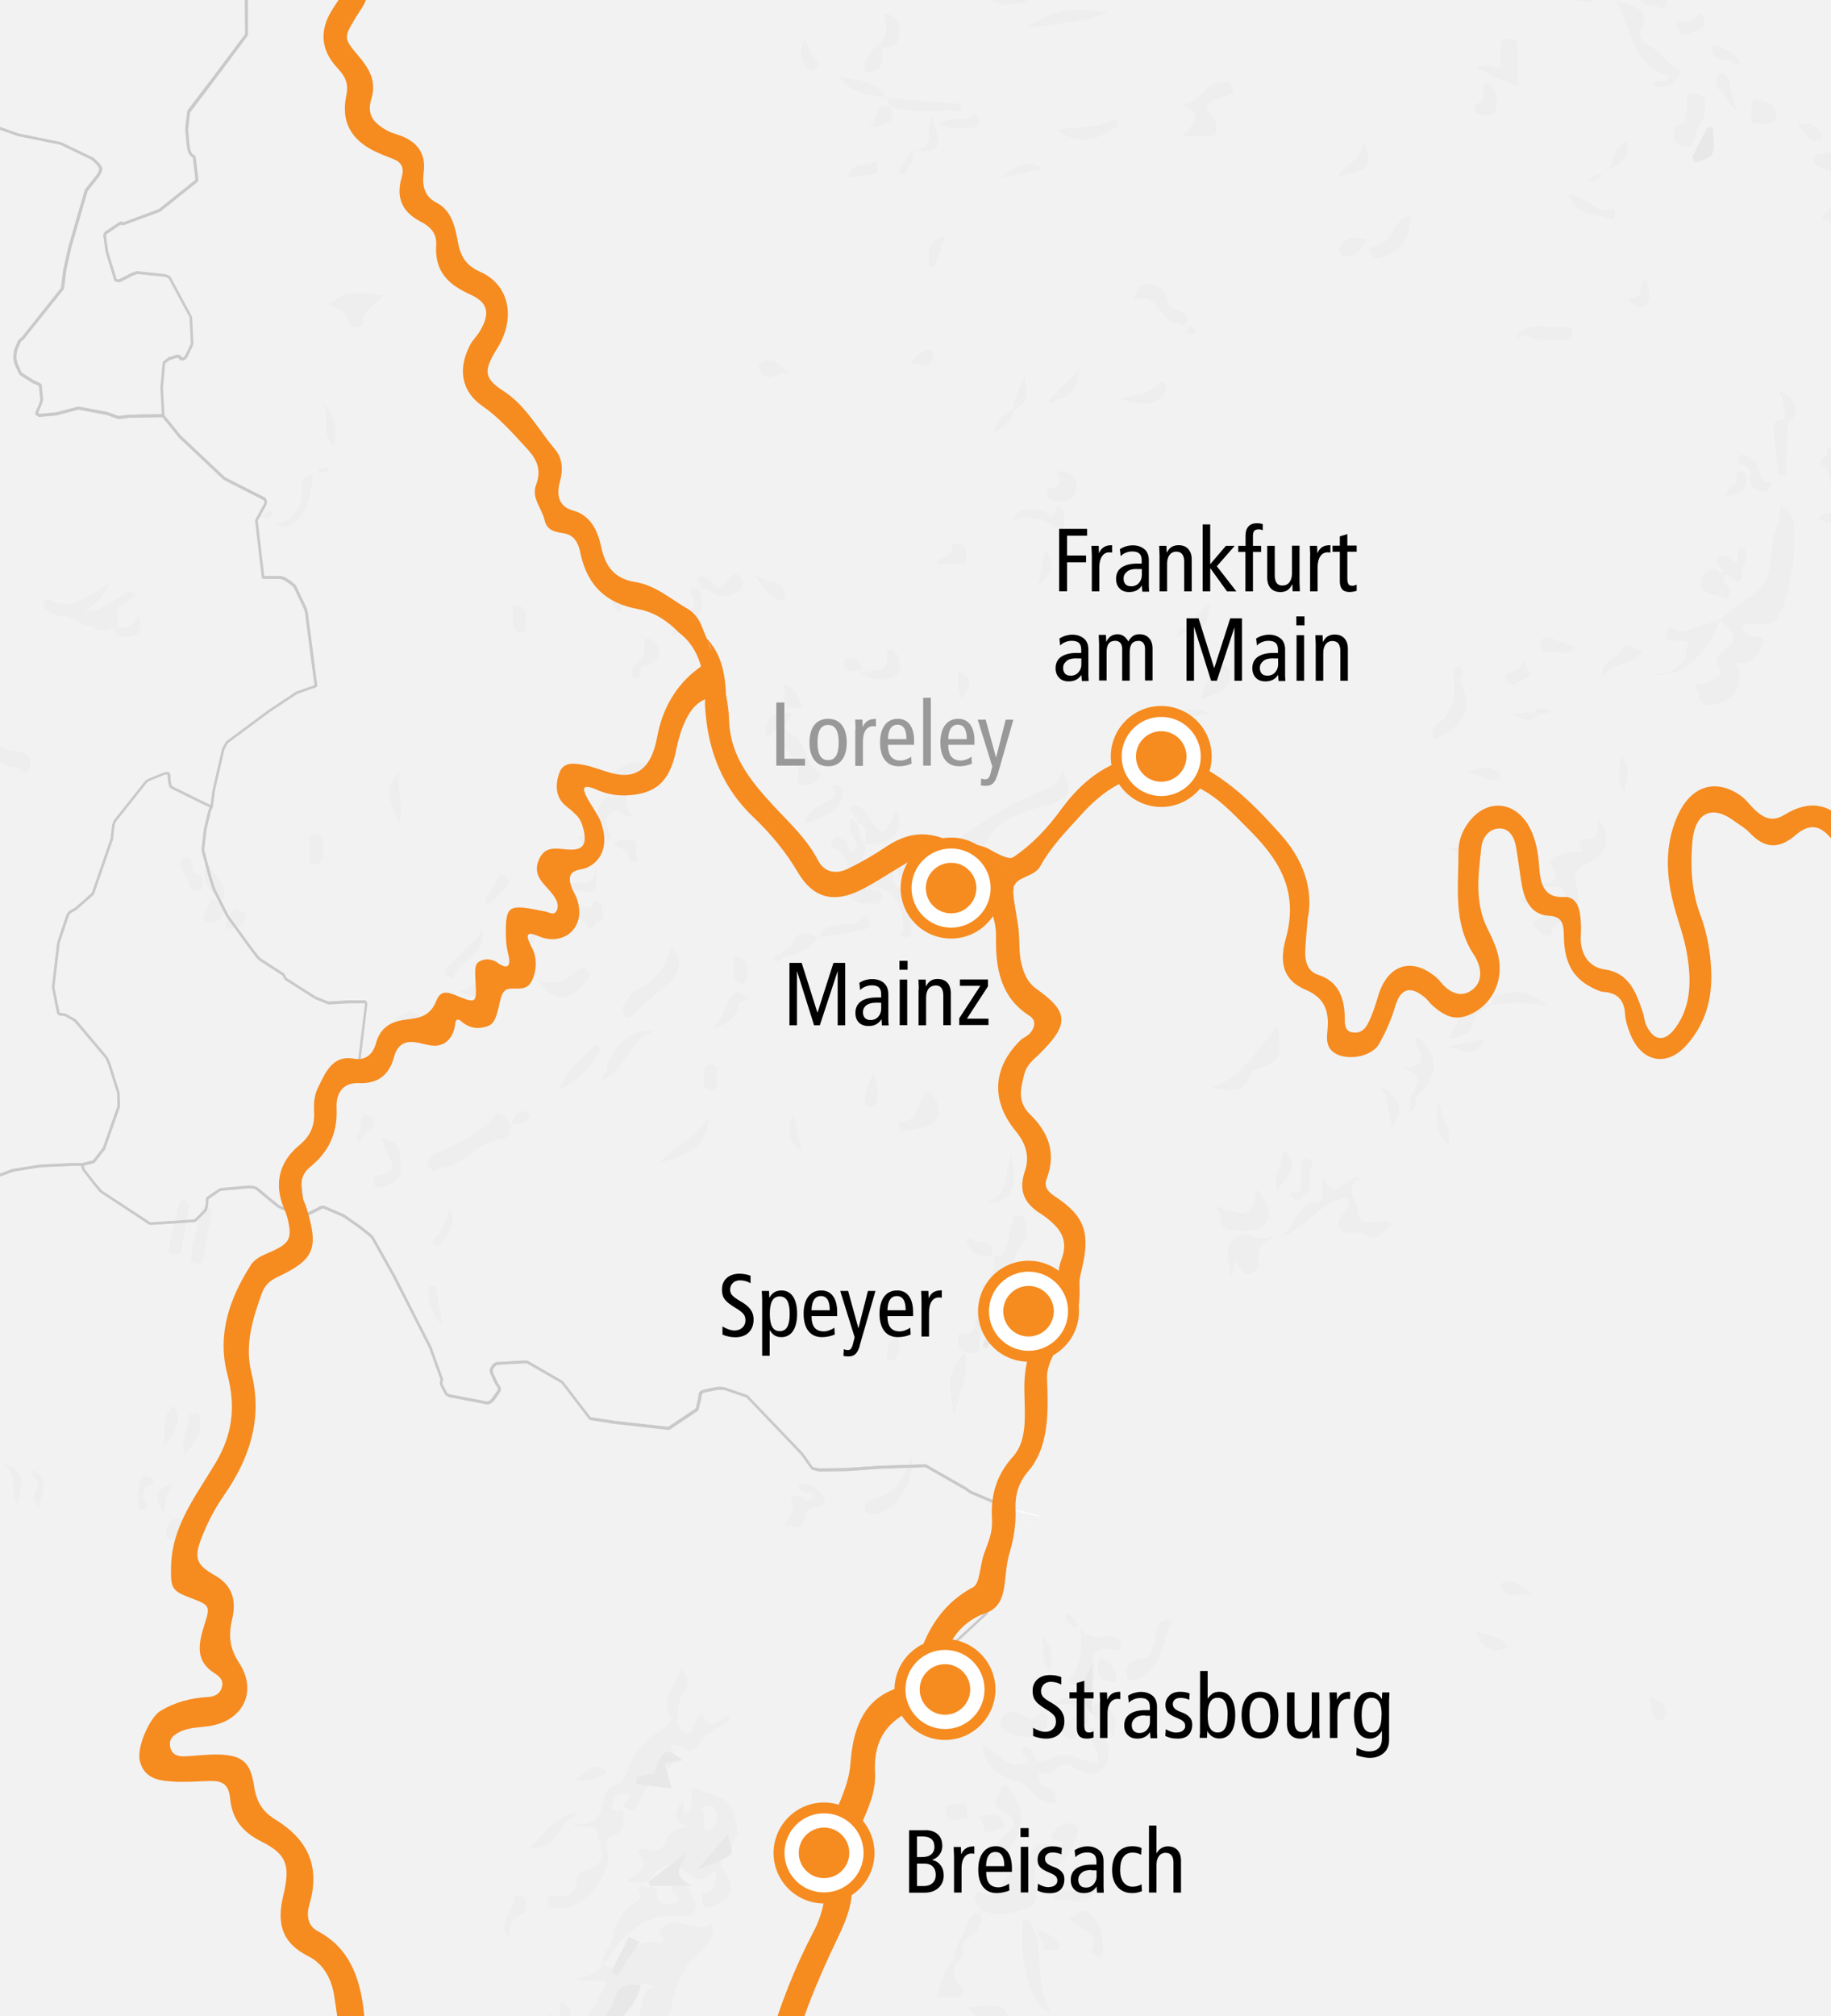 <?xml version="1.0" encoding="UTF-8"?>
<svg xmlns="http://www.w3.org/2000/svg" id="Ebene_1" version="1.1" viewBox="0 0 143.52 157.94">
  <rect x="0" y="0" width="143.52" height="157.94" fill="#333333" stroke="none"/>
  <defs>
    <style>
      .st0 {
        stroke: #f68b1f;
        stroke-miterlimit: 10;
        stroke-width: .25px;
      }

      .st0, .st1 {
        fill: #f68b1f;
      }

      .st2 {
        fill: #c9c9c9;
      }

      .st3 {
        fill: #fff;
      }

      .st4 {
        fill: #f2f2f2;
      }

      .st5 {
        fill: #eee;
      }

      .st6 {
        fill: #999;
      }

      .st7 {
        fill: #e8e8e8;
      }
    </style>
  </defs>
  <path id="BG" class="st3" d="M22.34-3.17c-8.29,0-16.51-.12-24.71-.39,1.75,18.25-1.26,36.75-1.32,55.1-.06,14.84-.4,29.69-.44,44.53-.04,14.75.85,29.51.51,44.26-.16,7.03-.58,14.04-1.18,21.02,25.75-2.02,53.18,2.47,78.26,2.68,21.28.18,42.58-.74,63.85-.14,3.75-.66,7.53-1.23,11.4-1.57.42-12.31.9-24.63.62-36.94-.3-13.01-1.26-25.99-2.13-38.98-2-29.83-2.34-58.81,3.04-88.38-42.63-.59-85.27-1.18-127.9-1.18Z"></path>
  <g id="laender">
    <path class="st4" d="M13.22,60.6l.07.72.08.27.09.08,2.67,1.32.45.2-.13.27-.07.27-.3,1.24-.17,1.54.02.15.53,2.02.31.97,1.01,1.99.07.12,1.83,2.51.5.65.16.17,1.88,1.22.16.32,2.31,1.47,1.06.42,1.62-.1h1.25l.07.12v.15s-.57,4.76-.57,4.76l-.66.5-.36.12-.21.1-1.4,1.22-2,6.7.2,1.77-.02,1.42-1.05-.47-.79-.35-1.72-1.42-.23-.07-.31-.03-2,.17-.28.03-.99.67-.03.12v.32s-.09.42-.09.42l-.06.1-.73.75-.12.05-3.39.22-.11-.03-3.8-2.49-.52-.62-.83-1.07-.05-.12-.07-.3.82-.2.11-.05.78-1.02,1.15-3.29-.03-1.07-.72-2.27-.21-.47-2.45-2.91-.78-.45-.44-.05-.09-.07-.04-.12-.38-1.92.41-3.49.72-2.14.12-.2.09-.07.43-.25,1.34-1.17,1.51-4.36v-.15l.11-.9.09-.25.07-.1,2.42-3.04.21-.12,1.16-.47.25-.05.14.05h0Z"></path>
    <path class="st4" d="M61.54,162.67l-.29-.32-.09-.12-.08-.35-.08-.72.07-1.17.03-.18.22-1.12.06-.3.06-.15.83-1.92,2.66-5.23,1.64-2.51.15-.3.03-.4-.27-1.2-.2-.87v-.42l.27-1.22,1.76-7.07,2.41-4.16,2.54-2.81,4.04-3.74.36-.62.08-.25.12-.87.07-.27.28-.87.44-1.22.1-.22,1.6-2.67.48-.32.62-.27-2.19-.55-3.21-1.37-.38-.27-3.14-1.79h-.16l-3.47.12-2.6.17-2.13.03-.52-.12-.68-.97-.14-.17-4.31-4.51-1.69-.57-.28-.05h-.31l-.93.18-.26.07-.1.05-.09.1-.06.4-.17.75-.05.12-2.12,1.42-.12.05-4.22-.47-1.9-.3-2.21-2.86-2.64-1.52-.11-.05h-.31l-2.07.12-.2.12-.14.2-.05.1-.03.15.03.12.27.6.16.32.15.2.04.1v.12l-.05.12-.47.67-.16.15-.23.1-.29-.05-2.7-.52-.13-.05-.1-.07-.12-.2-.27-.52-.03-.15.02-.12.05-.12-.91-2.54-2.86-5.63-1.51-2.69-.17-.3-.26-.25-.74-.57-1.24-.87-1.62-.7-.15.03-1.53.77-1.05-.47-.79-.35-1.72-1.42-.23-.07-.31-.03-2,.17-.28.03-.99.67-.03.12v.32s-.09.42-.09.42l-.06.1-.73.75-.12.05-3.39.22-.11-.03-3.8-2.49-.52-.62-.84-1.07-.05-.12-.07-.3-.49-.03-2.79.12-2.18.35-1.2.45-1.95.72-.5.12-1.15.22-.14-.1-.09-.12-.09-.18c0,1.1-.02,2.2-.02,3.3-.04,14.75.85,29.51.51,44.26-.16,7.03-.58,14.04-1.18,21.02,22.04-1.73,45.3,1.3,67.28,2.35v-.03s-.93-1-.93-1h0Z"></path>
    <path class="st4" d="M137.3,163.89c3.75-.66,7.53-1.23,11.4-1.57.42-12.31.9-24.63.62-36.94-.3-13.01-1.26-26-2.13-38.98-2-29.83-2.34-58.81,3.04-88.38-42.63-.59-85.27-1.18-127.9-1.18-1.06,0-2.11-.02-3.17-.02l.12.57v.15s.03,5.03.03,5.03l-.02.15-2.45,3.29-1.99,2.61-.08.13-.13,1.1-.02.15v.15s.09,1.1.09,1.1l.06.42.09.27.13.2.21.12.22,1.87-2.93,2.34-2.88,1.07-.1-.07-.14.02-1.1.75-.07.1-.02.12.16,1.22.69,2.27.27.05.24-.1.76-.4.38-.15h.13l2.13.22.25.1.09.1,1.61,2.99.03.1.1,1.97-.02.15-.39.82-.12.2-.1.08-.12.05-.14-.05-.15-.17h-.17l-.62.2-.38.3-.02.15-.16,1.79.12,2.22,1.33,1.64,3.49,3.29,3.15,1.59.07.12.03.12-.03.15-.71,1.29.53,4.46h1.39l.25.08.51.32.33.27.83,1.74.08.25.02.12.74,5.7-1.5.52-2.14,1.42-3.33,2.47-.24.42-.05.12-.75,3.24-.16,1.29-.13.27-.07.27-.3,1.24-.17,1.54.02.15.54,2.02.31.97,1.01,1.99.07.12,1.83,2.51.5.65.16.17,1.88,1.22.16.32,2.31,1.47,1.06.42,1.62-.1h1.25l.07.12v.15s-.57,4.76-.57,4.76l-.66.5-.36.12-.21.1-1.4,1.22-2,6.7.2,1.77-.02,1.42,1.53-.77.15-.03,1.62.7,1.24.87.74.57.26.25.17.3,1.51,2.69,2.86,5.63.91,2.54-.05.12-.02.12.03.15.27.52.12.2.1.07.13.05,2.7.52.29.05.23-.1.16-.15.47-.67.05-.12v-.12l-.04-.1-.15-.2-.16-.32-.27-.6-.03-.12.03-.15.05-.1.14-.2.2-.12,2.07-.12h.31l.11.05,2.64,1.52,2.21,2.86,1.9.3,4.22.47.12-.05,2.12-1.42.05-.12.17-.75.06-.4.09-.1.1-.05.26-.07.93-.18h.31l.28.05,1.69.57,4.31,4.51.14.17.68.97.52.12,2.13-.03,2.6-.17,3.47-.12h.16l3.14,1.79.38.27,3.21,1.37,2.19.55-.62.27-.48.32-1.6,2.67-.1.22-.44,1.22-.28.87-.07.27-.12.87-.08.25-.36.62-4.04,3.73-2.54,2.81-2.41,4.16-1.76,7.07-.27,1.22v.42l.2.87.27,1.2-.03.4-.15.3-1.64,2.51-2.66,5.23-.83,1.92-.06.15-.06.3-.22,1.12-.03.18-.07,1.17.08.72.08.35.09.12.29.32.92,1v.02c3.72.18,7.38.3,11,.33,21.27.18,42.57-.74,63.84-.14h0Z"></path>
    <path class="st4" d="M5.3,71.68l.12-.2.09-.07.43-.25,1.34-1.17,1.51-4.36v-.15l.11-.9.09-.25.07-.1,2.42-3.04.21-.12,1.16-.47.25-.05.14.05.07.72.08.27.09.08,2.67,1.32.45.2.16-1.29.75-3.24.05-.12.24-.42,3.33-2.47,2.14-1.42,1.5-.52-.74-5.7-.02-.12-.08-.25-.83-1.74-.33-.27-.51-.32-.25-.08h-1.39l-.53-4.46.71-1.29.03-.15-.03-.12-.07-.12-3.15-1.59-3.49-3.29-1.33-1.64-2.65.05-.85.1-.88-.32-2.27-.42-1.7.45-.16.03-1.2.1-.21-.15.29-.67.13-.37-.02-.2-.09-.97-.25-.15-.32-.12-.87-.55-.12-.1-.34-.75-.09-.35-.02-.17.04-.42.05-.2.29-.67.23-.17,3.12-3.91.19-1.49.4-1.77,1.27-4.41.94-1.19.09-.15.12-.3v-.12s-.18-.27-.18-.27l-.46-.45-2.49-1.2-3.39-.7-2.37-.85-.33-2.12-.14-.3-.09-.15-.3-.3c.18,14.87-1.8,29.85-1.86,44.73-.05,13.13-.31,26.25-.4,39.37l.2.49.04.15.02.17-.07.17-.2.31v.55s.09.18.09.18l.09.12.14.1,1.15-.22.5-.12,1.95-.72,1.2-.45,2.18-.35,2.79-.13.49.03.82-.2.11-.05.79-1.02,1.15-3.29-.03-1.07-.72-2.27-.21-.47-2.45-2.91-.78-.45-.44-.05-.09-.07-.04-.12-.38-1.92.41-3.49.72-2.14h0Z"></path>
    <path class="st4" d="M-1.85,6.81l.3.3.09.15.14.3.33,2.12,2.37.85,3.39.7,2.49,1.2.46.45.18.27v.12s-.11.3-.11.3l-.09.15-.94,1.19-1.27,4.41-.4,1.77-.19,1.49-3.12,3.91-.23.17-.29.67-.05.2-.04.42.02.17.09.35.34.75.12.1.87.55.32.12.25.15.1.97.02.2-.13.37-.29.67.21.15,1.2-.1.16-.02,1.7-.45,2.27.42.88.32.85-.1,2.65-.05-.12-2.22.16-1.79.02-.15.38-.3.62-.2h.17l.15.17.14.05.12-.05.1-.08.12-.2.39-.82.02-.15-.1-1.97-.03-.1-1.61-2.99-.09-.1-.25-.1-2.13-.22h-.13l-.38.15-.76.4-.24.1-.27-.05-.69-2.27-.16-1.22.02-.12.07-.1,1.1-.75.14-.02.1.07,2.88-1.07,2.93-2.34-.22-1.87-.21-.13-.13-.2-.09-.27-.06-.42-.1-1.1v-.15s.03-.15.03-.15l.13-1.1.08-.12,1.99-2.61,2.45-3.29.02-.15-.02-5.03v-.15s-.13-.57-.13-.57c-7.21-.03-14.39-.13-21.54-.37C-2.05-.12-1.89,3.34-1.85,6.81h0Z"></path>
  </g>
  <g id="gebirge_klein">
    <path class="st5" d="M52.85,160.86c-.02-.37.29-.95-.4-1.07-.73-.13-.57.51-.67.87-.33,1.2-1.02,1.93-2.16,2.26,1.08.08,2.16.15,3.24.22.06-.76.04-1.52,0-2.28ZM45.42,162.41l-.03.2.41.03c.37-1.21,1.33-1.68,3.35-1.86,1.63-.15,3.08-2.04,3.43-3.45.29-1.19.61-2.47,1.46-3.6.66-.89,2.2-1.47,1.76-3.06-.57.38-.58.44-2.57-.04-.67-.16-1.01.18-1.42.44-.6.39.52.62.11,1.09-1.01-.04-2.04-.25-2.57,1.19-.19.53-1.23,1.21-2.14.45l.03.03c-.48.85-1.33,1.04-2.2,1.25l2.46.12c-.74,2.29-2.47,3.73-3.47,5.63-.29.54-.47,1.15-.83,1.61l1.94.14c.1-.06.19-.13.29-.18h0ZM48.09,157.74c.6-1.45,1.17-2.93,3.27-2.15-.94.24-1,1.08-1.14,1.8-.11.54-.18,1.21-.69,1.34-.68.17-1.31.82-2.05.37-.05-.03.41-.88.61-1.35ZM48.85,141.87c.04.87.13,1.7-1.03,2.04-.5.15-.26.74-.17,1.15.41,1.85-2.1,4.64-4,4.44-.39-.04-.8.02-.75-.58.05-.5.42-.46.73-.42,1.02.14,1.53-.29,1.6-1.3.03-.36.29-.62.62-.69,1.99-.43,1.13-1.9.96-2.94-.14-.84-1.17-.1-2.11-.8,1.98.48,2.39-.5,2.63-1.79.08-.41.26-.99.84-1.12.82-.18.88-.81,1.15-1.48.45-1.15,1.38-2.11,2.41-2.79.54-.36,1.01-.69.76-1.2-.74-1.51.57-2.35.86-3.71.72.64.56,1.21.39,1.76-.06.19-.39.32-.41.49-.1.95-.63,2.23.31,2.74,1,.54.5-1.25,1.44-1.3.26,1.04.9.75,1.57.24l.23.29c-.76.63-1.71.94-2.26,1.94-.51.92-1.27-.33-2.08-.11.58,1.02.38,1.67-.82,2.28-.81.41-1.32,1.52-1.8,2.41-.29.54-.47.47-.83.2-.73-.32.94-.79-.06-1.08-.6-.18-.86.24-1.01.71-.33.99.55.42.83.63h0ZM134.88,48.52c.72-.67,1.43-1.29,2.32-1.78,1.97-1.07,1.35-3.32,1.93-5.02.21-.62.43-1.32.47-2.16.32.28.63.44.76.7.76,1.51-.04,7.07-1.18,8.31-.57.61-1.34.17-2,.3-.25.05-.62-.03-.57.37.02.18.22.37.38.5.38.32,1.55-.21,1.15.83-.28.71-.82,1.61-1.97,1.31-.04,0-.09.03-.13.05.86,1.6-.13,3.14-1.94,3.27-.98.07-.88-.62-1.07-1.1-.33-.8.39-.48.71-.62.62-.27,1.45-.44.9-1.47-.15-.28-.17-.57.2-.83,1.39-.98,1.38-1.33,0-2.7l.03.03h0ZM55.1,148.28q1.13.2.97-1.8c-.74.95-1.38.98-2.26.21-.8-.7-1.86-.92-2.62.26-.49.76-1.17.57-2.23.42,1.46-.59,1.91-1.32.96-2.38.68-.47,1.69.51,2.16-.56.32-.73.73-1.34,2.1-1.28-2.32-.69-.51-1.72-.72-2.48l.15,1.45c1.02-.51.29-1.47.72-2.15,1,.74,2.72.36,3.18,2.11.27,1.01.69,1.84-.58,2.58-.74.43-.53,1.29-.09,2.04.48.82.82,1.68-.34,2.31-.81.44-1.6.98-1.4-.72h0ZM55.29,143.36c.84-.09.99-.62.88-1.32-.15-.9-.75-.45-1.26-.43.48.54.13,1.21.38,1.74ZM70.21,68.18c-.16-.48-.03-.76.51-.72,1.34.08,2.38-.28,3.55-1.15,2.37-1.75,4.86-3.42,7.68-4.45.8-.29,1.08-.9,1.39-1.58.29,1.03,1.11,1.98-.78,2.62-1.84.62-4.13.98-5.1,2.86-.72,1.4-1.72,2.17-2.93,2.91-1.02.62-2.09.85-3.29.77.15-.79.97-.65,1.38-1.17-.62-.19-1.19-.31-1.69.22-.6.64-.41-.45-.76-.33,0,0,.04.03.03.03ZM76.79,149.83c.42-.6-.88-.91-.19-1.56.49-.14.93.74,1.75-.45.7-1.02,1.94-2,2.82-3.17.44-.59,1.39.15,2.15-.14-.09-.56-1.23-.14-.8-.87.33-.57,1.01-.97,1.67-.74.45.16.27.77.13,1.18-.61,1.86-1.89,2.65-3.17,1.98-.01.16-.03.32-.04.48-.1.97.46,2.44-.27,2.8-.97.47-2.29.73-3.5.45-.21-.05-.38-.18-.57,0l.04.04h0ZM120.39,69.4c.89-.39,2.08-.12,1.32-1.35-.47-.76.22-.99.68-1.14.51-.16,1.08-.12,1.7-.17-.46-.69-.41-.98.55-1.01.8-.03.48-.97.72-1.49.97,1.27.71,2.69-.95,3.43-1.09.49-1.04,1.02-.82,1.9.37,1.52-.1,2.35-1.67,2.88-.52.17-.12.84-.5.84-.33,0-.73-.26-.97-.53-.25-.28-.46-.59.24-.82.58-.19-.11-.51-.21-.77-.22-.54-.97-.14-1.25-.78.82-.62,1.45.04,1.94.42.5.39.92.49,1.45.28.51-.2.08-.49.07-.76-.06-.84-.54-.94-1.21-.86-.21.02-.43-.02-1.09-.05ZM85.39,135.24c1.23.45,1.92,1.8,1.28,2.98-.61,1.14-1.67.83-2.51.21-1.07-.79-1.71,1.02-2.7.36-.07.49-.16.96.52,1.16.66.19.97.65.71,1.32-1.44.12-1.89-1.42-3.09-1.78-1.23-.37-2.42-.94-2.57-2.8,1.33.63,2.01,2.17,3.57,1.32.1-.36-.72-.49-.41-1.07.95-.27.75.88,1.3,1.1,0,0,.81-.25.82-.26,1.18-.78,2.19.03,3.27.31.67.17.52-.43.41-.74-.24-.71-.66-1.36-.57-2.16l-.03.03h0ZM89.84,61.12c-.71-1.68-.8-1.68-2.2-.39-.25.23-.47.94-.95.49-.51-.48.23-.68.44-.95.51-.63,1.66-1.21-.3-1.79,1.75-.56,3.12-1.22,3.01-3.49.42,1.63,1.25,1.53,2.24.98.71-.39,1.44-.72,2.76-.06-3.57.28-3.62,3.24-5.01,5.21ZM77.75,98.36c1.08.26,1.06-.71,1.28-1.26.17-.43.07-.96.37-1.39.12-.17-.12-.62.32-.5.26.07.71.07.7.55,0,.44.17,1.04-.05,1.3-1.58,1.86-1.07,4.59-2.8,6.41-.46.49-.85,1.24-.82,2.07.02.63-.53.44-.86.42-.51-.03-.79-.35-.78-.87,0-.36-.14-.78.57-.59.18.05.8-.19.79-.83-.03-1.3.76-2.44,1.15-3.62.22-.66.51-1.09.17-1.74,0,0-.04.03-.04.03ZM75.57,161.7c-.76-.69-1.67-1.1-2.96-1.42,1.09-.2,1.8-.87,2.74-.22l.14-1.78.93.21c.11.3.31.35.58.21l-.31-.44-.84-.98c2.97-.37,3.16-.24,3.51,2.33-.56.17-.94-.77-1.51-.27-.14.12-.14.56-.04.78.59,1.36.6,1.36.53,2.24l-.92-.6.03.03c-.47-.59-.27-1.56-1.09-2.04-.45.51-.06,1.24-.56,1.66l-.23.29h0ZM105.5,93.82c-2.11.4-3.17,2.43-5.08,3.1,1.08-.79,1.09-2.57,2.84-2.78.79-.1.21-1.28.49-1.99.95,2.38,1.86-.36,2.93.13-1.48.72-.32,1.8-.22,2.64.19,1.72,1.9.14,2.76,1.01-.69.36-1.39,1.55-2.05.89-.72-.71-1.73.33-2.17-.76-.39-.96,1.35-1.3.52-2.26Z"></path>
    <path class="st5" d="M85.42,135.21c-.64-.26-.92-.04-1.04.64-.1.57-.66.44-.87.19-.15-.18-.61-.6-.14-.96.45-.34,1.32-.49.96-1.25-.33-.7-1.22-.02-1.87-.47.56-.18,1.06-.32,1.54-.51.78-.31.84-.47.1-.95-.54-.36-.07-.62,0-.73.71-1.01.69-2.15.58-3.61.69.86,1.43.72,2.14.64.58-.06,1.04.13,1.02.72-.01.54-.57.31-.85.27-1.01-.13-1.41.21-1.27,1.26.21,1.61-.61,3.15-.34,4.77l.03-.03h0ZM47.85,152.45c.28-1.32.62-2.6,1.87-3.38.23-.14.56-.36.43-.63-.38-.79.19-.63.58-.62.39.01.8-.17.74.65-.05.68.84.82,1.41.63.69-.23.13-.6-.08-.83-.38-.41-.02-.58.23-.71.42-.23.65.34,1.03.31.01.63.71,1.14.36,1.83-.2.4-.57.5-.99.43-2.38-.39-3.94.92-5.34,2.57-.08-.09-.16-.18-.24-.26h0ZM123.47-.7c-.32.14-.78.16-.67.84.74-.65,2.6,1.05,2.42-1.26-.08-1.08.33-1.22,1.19-1.16.16.01.36.06.54-.02l-2.78-.04c.05.32,0,.63.15.93.13.28.11.29-.85.71ZM40.06,88.3c-.17.35-.19.95-.58.94-1.93-.01-2.89,1.98-4.72,2.21-.4.05-.82.51-1.12,0-.26-.44.09-.93.48-1.09,1.81-.72,3.54-1.54,4.8-3.13.22-.28,1.15.59,1.14,1.07ZM129.6,6.71c.15-.73,1.08,0,1.28-.72-2.89-.86-3.01-3.57-4.21-6,1.26.62,2.82.53,1.93,2.33-.22.44.21,1.11.38,1.16,1.22.35,1.63,1.75,2.84,2.04q-.81,1.68-2.22,1.19h0ZM47.82,65.74c-1.27-.64-1.39-2.34-.31-3.25.16-.13.72.06.5-.28-.34-.53-.8-1.33-.31-1.52.96-.38,1.88-1.56,3.19-.61-.26.93-2.59-.28-1.86,1.75.24.66-.22,1.52.61,2.09-.75.22-1.12-.72-1.72-.27-.81.6-.08,1.37-.09,2.09ZM62.1,55.93c-.39.52-.99,1.13-.06,1.57,1.31.63.92,2.41,2.21,3.02.34.16-.02.34-.12.47-.28.37-.65.55-1.13.5-.32-.03-.61-.17-.5-.47.65-1.65-1.67-2.13-1.4-3.62,0-.05-.13-.13-.21-.19-.31-.27-.83,1.2-.86-.01-.02-.73.64-1.51,1.69-1.36.11.01.21.05.37.09ZM100.15,80.35c.35,2.59.15,2.91-1.8,3.42-.12.03-.29.17-.32.29-.47,1.89-1.94,1.25-3.21,1.19,2.42-.74,3.61-2.86,5.33-4.9ZM52.59,74.12c1.04.96.81,2.28-.69,3.38-.71.52-1.33,1.1-1.97,1.69-.26.24-.53.77-.91.45-.31-.27-.27-.83.02-1.21.27-.34.57-.72.94-.91,1.41-.72,2.28-1.82,2.61-3.4ZM81.38,151.76c.12,1.98-.02,4,.94,5.83-1.43-.15-2.49-3.71-2.12-7.26.9.09.7,1.07,1.21,1.48l-.03-.04h0ZM134.84,48.48c-.87,2.76-3.35,4.87-5.41,4.28,1.88.13,2.82-.75,2.88-2.5-.04,0-.2,0-.34-.07-.46-.2-1.47.48-1.35-.57.12-1.03.83-.06,1.23-.15,1.03-.24,2.02-.63,3.02-.96-.01-.01-.02-.02-.04-.03h0ZM70.17,68.15c-.43.57-.12,1.15.28,1.38,1.43.83.9,2.16,1,3.33.04.4-.14.63-.57.56-.67-.11-.11-.47-.09-.68.13-1.94-.93-3.29-2.62-3.26l-.28-.25c.65-.56.76-1.21.32-2.03.92-.09,1.27.84,2,.97-.01-.01-.02-.02-.03-.03ZM92.63,10.68c1.41-1.27,1.4-1.92.05-2.53,1.27-.01,1.54-1.28,2.55-1.59.62-.19,1.13-.34,1.36.28.26.72-.58.67-.92.8-1.36.51-1.39.59-.46,1.8.17.22.15.63.11.94-.05.35-.4.28-.66.29-.6,0-1.2,0-2.03,0ZM134.79,44.34c-.16-.22-.4-.49-.1-.69.55-.37.89.18,1.31.42.5-.24-.15-1,.59-1.16.07.08.22.17.26.29.24.69-.43,1.23-.32,1.91.04.23-.08.41-.36.42-.4.01-.62-.89-1.06-.29-.31.42.54.62.45,1.12-.04.22-.07.56-.29.47-.68-.27-1.7-.21-1.93-.9-.14-.43.18-1.44,1.2-1.36.11.3.32.35.59.22l-.32-.45ZM99.98,96.87c-1.1.33-1.5.98-1.32,2.09.07.41-.37.78-.67.84-.69.15-.78-.69-1.24-.99l-.15,1.07-.19-.03c-.05-.46-.07-.93-.17-1.39-.18-.88.68-1.96,1.51-1.74.41.11.79.32,1.24.27.32-.04.65-.09.97-.13ZM25.71,23.75c.17-.06.28-.07.37-.13,1.15-.8,1.4-.83,3.98-.51-.63.81-1.8,1.23-1.6,2.43-.41.06-1.05.31-1.1-.2-.1-1.03-.99-1.03-1.65-1.58ZM132.65,7.33c1.29.03,1.01.89.96,1.48-.06.69-.68,1.19-.76,1.94-.07.66-.54.94-1.24.59-.73-.36-.25-.96-.35-1.44,1.25-.21.94-1.19.96-1.99.01-.4.15-.63.42-.57ZM95.9,94.77c2.01.53,2.34.32,2.57-1.58.79.71,1.32,1.72.76,2.58-.53.82-1.73.64-2.69.59-.86-.04-.87-.67-.89-1.3,0,0,.24-.29.24-.29ZM77.56,145.8c.05-1,.78-1.65,1.3-2.08,1.1-.89.46-1.53-.17-1.81-1.27-.57-.36-1.22-.22-1.81.08-.33.37-.27.61-.01,1.75,1.86,1.02,4.75-1.52,5.71ZM115.76,5.33c.86-.54,1.25.04,1.85-.02,0-.57.02-1.11,0-1.65-.02-.51.24-.63.7-.64.52,0,.65.24.64.7-.01.96,0,1.93,0,3.09l-3.19-1.47ZM110.48,87.08c.08-.58,0-1.13.23-1.46.57-.83.77-1.46-.77-1.96,2.83-.14.59-1.7,1.12-2.45,1.73,1.38,1.78,3.02.08,4.59-.38.36.17,1.03-.67,1.28ZM82.13,134.53c-.08,1.08-.55,1.71-1.1,1.61-.88-.16-2.01-.02-2.56-.95-.25-.42.13-.96.64-1.1.82-.21,1.72,1.44,2.55-.08,0-.01.47.49.47.52ZM112.38,58c-.09-.38-.27-.91.13-1.17,1.45-.97,1.61-2.36,1.47-3.91-.03-.28-.13-.76.41-.67.36.06.22.42.22.68,0,.2-.3.27-.15.56,1.26,2.39-.21,3.56-2.08,4.51ZM10.68,46.64c-.99.49-1.68,1.25-2.4,1.9-1.23,1.11-2.02.14-2.95-.26-.13-.06-.19-.36-.22-.55,0-.05.3-.22.37-.18,1.85.97,3.12-.33,4.5-1.15.28-.17.37.01.7.25ZM91.89,126.93c-.87,1.84-.78,4.3-3.43,4.77-.46-.97.1-1.69.95-1.75,1-.07.82-.6,1.02-1.22.23-.7.01-2.01,1.46-1.81ZM67.77,66.13c.31.82-.6,1.43-.4,2.26.02.09-.32.46-.65.35-.36-.11-.22-.44-.25-.69-.07-.56-.33-1.01-.69-1.43-.2-.23-.89-.13-.52-.75.08-.13.32-.33.36-.3.31.22.92.11.87.75-.01.23.07.43.45.44.7-.89-.91-1.73-.14-2.6l-.02-.04.37.37-.04-.04c.37.51.15,1.26.69,1.7l-.04-.02h0ZM80.48,2.21c1.66-1.34,3.62-1.72,6.35-1.25-2.32.9-4.38.89-6.35,1.25ZM71.36,113.81c.67,2.29-1.52,5.06-3.22,4.78-.31-.05-.3-.25-.33-.46-.09-.57.46-.64.73-.71,1.67-.4,2.46-1.54,2.82-3.61ZM88.82,23.53c.26-.59.33-1.3,1.2-1.24.72.05,1.33.23,1.44,1.14.08.67.69.82,1.24,1.04.31.12.48.49.28.82-.19.31-.47-.03-.72-.02-.65.04-.94-.52-1.27-.91-.95-1.1-.93-1.12-2.17-.84ZM72.61,85.48c1.06.51,1.2,1.71.71,2.29-.52.6-1.69.71-2.61.87-.3.05-.28-.74-.14-.75,1.61-.05,1.32-1.67,2.05-2.41ZM33.74,161.45c1.77-.88,3.58-.31,5.12-1.08-.48,1.63-2.11,2.01-5.12,1.08Z"></path>
    <path class="st5" d="M66.81,64.16c.57-.38-.59-.69-.08-.96.55-.3.94.19,1.2.58,1.29,1.86,1.28,1.87,2.33-.23.74,1.6-.24,2.61-2.49,2.58l.04.02c-.03-.65.39-1.48-.69-1.7l.04.04c.13-.38.12-.62-.37-.37l.02.04h0ZM42.18,76.68c1.27.69,2.11.15,2.95-.55.18-.15.6-.54.95-.02.26.39,0,.58-.2.84-1.25,1.61-2.76,1.61-3.7-.26ZM47.51,84.03c.15-1.87,2.1-3.66,3.8-3.22-1.92.49-2.09,2.61-3.57,3.51,0,0-.23-.29-.23-.29ZM29.26,82.28c1.06-.35,1.21-1.29,1.57-2.02.27-.55.64-.85,1.14-1.01.19-.06.5.06.7.19.43.28-.06.4-.16.57-.72,1.18-1.09,2.84-3.26,2.28ZM110.5,17.01c.1,1.6-.61,2.57-2.1,3.11-.47.17-.74.14-.94-.22-.36-.61.17-.5.51-.64.62-.24,1.03-.74,1.35-1.33.25-.46.53-.94,1.18-.93ZM74.76,110.91c-.15-1.58-.88-3.28.86-4.89.41,1.96-.58,3.38-.86,4.89ZM69.79,8.35l-.28-.7-.03.03,5.83.47-.04.56c-1.84-.16-3.68.29-5.51-.39l.04.03ZM51.6,91.2c1.05-1.36,2.78-1.95,3.91-3.63-.08,2.8-2.3,2.89-3.91,3.63ZM42.72,67.01c.94-.41,1.83.01,2.51-.54.15-.12.61.18.44-.36-.06-.2-.75-.44-.03-.62.3-.07.8-.24.92.35.06.29.48.46.2.86-.59.83-2.84,1.11-4.04.31ZM15.01,97.98c.23-1,.44-1.94.68-2.87.07-.29.13-.72.55-.6.31.09.44.38.33.79-.24.93-.4,1.88-.56,2.82-.07.41.1.98-.62.86-.69-.12-.26-.71-.38-1ZM77.22,94.2c2.09-.52,1.39-2.47,2.04-3.7q.93,3.94-2.04,3.7ZM82.46,148.8c.64-1.15,1.68-.36,2.46-.74-.35-.7-.51-1.43,0-2.14,1.16.61,1.16,1.98.7,2.57-.67.85-2.01.23-3.16.31h0ZM116.94,78.73c-.54.48-1.49.46-1.5,1.62,0,.52-.91.96-1.86,1.04.42-1.01.99-1.8,1.24-2.76.21-.81,1.42-.22,2.16.14,0,0-.03-.03-.03-.03ZM83.78,150.22c.64.03.98-.96,1.64-.32.88.86,1.13,1.94.99,3.14-.04.3-.16.36-.4.21-.17-.1-.48-.3-.47-.32.9-1.83-1.22-1.64-1.75-2.7h0ZM140.12,33.13c-.03,1.26-.06,2.52-.09,3.78,0,.15.07.33-.18.31-.16,0-.46-.03-.46-.06-.15-1.29-.31-2.58-.36-3.87-.01-.26.45-.43.81-.4,0,0,.28.24.28.25ZM29.85,89.17c1.83.15,1.43,1.54,1.56,2.45.11.78-.75,1.11-1.41,1.37-.23.09-.58.12-.69-.22-.08-.25-.12-.65.21-.7,2.19-.27.8-1.46.61-2.33-.03-.15-.14-.28-.28-.58ZM82.82,10.11c1.69-.15,3.2-.02,4.51-.75.06-.03.31.12.34.22.03.11-.07.32-.17.39-1.4.85-2.81,1.65-4.68.14ZM145.29,39.09c-.08,2.52-2.19.2-2.79,1.63.71.17,1.4.4,2.11.49.48.06,1,.27,1.37-.17.01-.42.03-.85.04-1.27-.24-.18-.56-.31-.73-.66ZM64.02,116.68c.49.53,1.2,1.06-.16,1.42-.3.08-.66.18-.74.72-.15,1.03-.91.78-1.71.67q1.1-1.12.57-2.04c.37-1.1,1.51,1.06,1.8-.49l.24-.29ZM68.17,69.48c.11.52,1.27.08.93.97-.25.64-.85.26-1.29.32-.57.08-.98-.4-1.49-.56-.48-.15-.64-.46-.48-.85.15-.37.58-.33.85-.14.42.29.79.32,1.19.02,0,0,.28.25.28.25ZM70.67,162.72c1.52-.8,2.95-.73,4.76-.42-1.73.8-3.1,1.57-4.76.42ZM94.16,54.77c.17-.84.37-1.63.99-2.17.2-.17.03-.83.73-.51.58.27.54.64.47,1.05-.19,1.18-1.27,1.29-2.19,1.63ZM83.06,39.22c-.33-.06-.81.21-.96-.32-.13-.49.11-.7.61-.7.11,0,.22-.18.33-.28.31-.26-.8-1.24.44-.97.48.1,1.02.57.9,1.22-.13.66-.43,1.26-1.32,1.04ZM54.81,46.19c.65,1.49-.42,3.29-2.22,3.6.44-.81.51-1.73,1.54-2.1.55-.19.26-.63.1-1.07-.22-.58.06-.79.61-.41,0,0-.03-.03-.03-.03ZM-.89,58.48c.95.17,1.74.26,2.51.46.55.14.96.52.74,1.18-.28.86-.68.06-1.01.03-1-.08-1.77-.57-2.24-1.67ZM119.24,25.92c1.11-.66,2.32-.15,3.47-.3.28-.04.52.07.54.43.03.44-.21.57-.6.56-1.08-.02-2.18.18-3.19-.41,0,0-.23-.29-.23-.29ZM45.49,142.02c-1.72.3-1.64,3.04-4.03,2.75,1.34-1.12,2.08-2.76,4.03-2.75ZM43.82,85.31c.7-1.53,1.67-2.35,2.55-3.24.12-.12.26-.4.51-.16.13.13.36.23.14.51-.8,1.06-1.48,2.23-3.2,2.89Z"></path>
    <path class="st5" d="M54.84,46.22c.57-.38-.6-.68-.06-.97.38-.21.76.04.99.37.59.87.92.17,1.35-.18.24-.19.42-.79.87-.24.34.41.29.85-.13,1.14-.42.3-.85.47-1.47.35-.56-.11-.94-.71-1.57-.49,0,0,.02.02.03.03ZM79.29,40.84c.69-1.35,1.6-.9,2.45-.82.32.03.84,1.03,1.06-.18.08-.44.48.05.52.17.15.47.16.96-.07,1.61-1.15-.79-2.34-1.46-3.97-.78ZM143.54,38.92c.02-1.03,0-1.87-.6-2.37-.83-.69.56-.72.27-1.22-.09-.15.04-.33.37-.22.52.18.65.48.61.97-.08.91.24,1.88-.66,2.84h0ZM67.32,52.67c1.24-.21,2.54.12,2.18-1.53-.01-.06.28-.27.33-.24.22.14.53.31.57.52.1.52.32,1.22-.25,1.52-.82.44-1.71.42-2.84-.27ZM22.72,40.68c.62-.66,1-1.4.92-2.34-.06-.62.16-1.08.89-1.08q-.32,3.09-1.53,3.67l-.28-.25ZM37.7,72.57c.71,2.13-1.65,2.53-2.17,4-.1.28-.25.01-.34-.06-.31-.25-.34-.52-.04-.82.55-.54,1.1-1.07,1.62-1.63.39-.42,1.01-.71.93-1.5ZM63.12,64.55c.16-.96.71-1.24,1.28-1.54.37-.19.75-.36,1.07-.69.26-.26-.87-.98.24-.72.46.11.4.56.21,1.07-.49,1.31-1.68,1.32-2.81,1.88ZM87.76,31.27c1.06-.42,2.27-.29,3.1-1.25.06-.07.35-.05.41.03.22.3.17.62-.07.9-1.02,1.17-2.25.53-3.43.32ZM44.45,71.12c.72-.78,1.81.83,2.11-.65,0-.04.64.31.6.6-.05.4.46,1.08-.28,1.15-.31.03-.38.92-.9.21-.38-.52-.99-.86-1.54-1.32ZM75.03,153.68c-.26.67-.47,1.28.24,1.88.33.28.39.84-.32.9-.48.04-.96,0-1.54,0,.36-1.17.61-2.2,1.34-3.02l.29.24ZM138.88,37.73c-.09.52-.36.87-.64.78-.39-.12-.98-.11-1.04-.79-.03-.38.26-.87-.31-1.14-.36-.17-.96-.42-.48-.89.29-.29.78.18,1.1.39.65.43.03,1.83,1.37,1.65ZM138.21,9.68c-.35-.11-1.17.25-.94-.56.13-.46-.22-1.44.49-1.34.42.06,1.38.3,1.45,1.21.06.8-.47.69-1,.69ZM116.97,78.77c-.2-1.12.83-.85,1.28-.97,1.03-.28,2.01.09,3.13,1.04-1.68-.32-3.07-.31-4.44-.1,0,0,.03.03.03.03ZM116.43,6.48c1.09.43.93,1.38.81,2.22-.07.52-.62.29-.96.31-.78.04-.91-.67-.48-.88.88-.42.17-1.22.63-1.65ZM125.7,53.08c-.43-1.35.96-1.33,1.24-1.95.61-1.34,1.27.22,1.87-.37-.54,1.59-2.48.88-3.11,2.31ZM64.2,73.48c.27-.89,1.03-.96,1.77-1.05.37-.05.77-.03,1.12-.14.34-.11.63-.92.98-.26.44.84-.52.78-.92.88-.97.26-1.99.37-2.98.54,0,0,.03.03.03.03ZM122.94,15.26c1.42.1,2.12,1.51,3.43,1.13.23-.07.21.33.19.53,0,.09.05.37-.24.25-1.15-.47-2.7-.17-3.38-1.91ZM69.5,7.64c-1.31-.2-2.71-.16-3.8-1.71,1.54.45,3,.29,3.77,1.74,0,0,.03-.03.03-.03ZM14.48,114.04c-.38-1.19.31-2.04.31-2.97,0-.21.31-.48.62-.39.35.09.22.43.26.68.19,1.1-.6,1.73-1.19,2.68ZM31.17,64.71c.11-1.34-1.71-2.73.21-4.21-.47,1.51.52,2.88-.21,4.21ZM55.87,80.53c.58-.6.88-1.33,1.22-2.06.06-.13.53-1.28,1.29-.42.14.16.65.19.03.36-.21.05-.49.02-.52.27-.16,1.17-1,1.58-2.01,1.86ZM144.72,14.73c.7.59.52,1.12.09,1.85-.51.87-1.12.85-1.93.61-.11-1.2,2.19-.64,1.6-2.17l.24-.29ZM73.36,44.21c.23-.9,1.71-.38,1.16-1.54.26-.02.55-.13.76-.05.37.16.51.51.49.94-.02.36-.04.65-.5.64-.61,0-1.21,0-1.92,0ZM16.17,67.2c.15,1.2,1.74,1.77,1.35,3.32-1.5-.74-1.68-1.92-1.35-3.32ZM104.89,13.86c.46-1.22,2.15-1.1,1.85-3.03.95,2.26.9,2.32-1.85,3.03ZM100.61,90.1c1.45,1.27.12,2.12-.48,3.21-.39-1.21.43-2.16.48-3.21ZM69.75,8.31q.76,1.77-1.85,1.57c1.07-.02.47-1.91,1.89-1.54,0,0-.04-.03-.04-.03ZM68.88,3.49c.78-.66.69-1.48.34-2.46.94.16,1.31.56,1.28,1.49-.03.97-.49,1.25-1.33,1.21,0,0-.29-.24-.29-.24ZM87.25,136.37c-.15-.7-.25-1.34-1.08-1.63-.56-.19-.64-.96-.33-1.25.32-.3.82.15,1.17.47.73.69.29,1.55.25,2.41h0ZM145.1,13.12c-.78.5-1.49.38-2.13.1-.27-.12-.8-.11-.78-.67.01-.3.07-.59.42-.53.42.07,1.13-.38,1.21.36.09.94.81.45,1.28.74ZM102.6,160.83c-.86.77-1.52,1.7-2.68,1.95-.17.04-.33.41-.5.09-.09-.16-.03-.6,0-.6,1.2-.12,1.72-1.78,3.18-1.44h0ZM40.02,151.98c-1.25-1.51.38-2.24.29-3.31-.02-.22.56-.29.7-.12.4.47.42,1.12-.14,1.4-.76.39-1.17.88-.86,2.03h0ZM64.17,73.45c-.77.82-1.69,1.38-2.81,1.58l-.23-.29c.33-.25.82-.44.95-.77.5-1.27,1.28-.94,2.12-.48,0,0-.03-.03-.03-.03ZM25.07,31.36c1.14.88,1.4,2.03,1.12,3.59-1.22-1.08-.08-2.71-1.12-3.59ZM37.94,77.07l-.22-.97c1.1.13,1.08,1.09.8,1.57-.48.83-1.34.46-2.56-.02.87-.15,1.06-.93,1.75-.32l.45.32c.15-.27.08-.47-.21-.58ZM48.43,48.03c-.15-.3-.31-.59-.45-.9-.35-.74.22-1.21.55-1.73.12-.19.44-.28.55-.08.24.45.17.91-.12,1.38-.17.27-.11.69-.15,1.04,0,0-.38.29-.38.29ZM123.47,50.65c-.58.88-1.46.3-2.18.49-.49.13-.32-.6-.64-.8.26-.24.4-.63.93-.36.56.29,1.19.43,1.89.67ZM49.94,51.98c.41-.38.67-.81.6-1.42-.02-.18-.16-.59.27-.53.24.03.54.19.65.38.52.87-.07,1.7-1.23,1.8l-.29-.24ZM92.45,49.32c1.09-.34,1.55-1.45,2.39-2.11-.08,1.38-.4,2.52-2.1,2.35,0,0-.29-.24-.29-.24ZM24.25,66.59c.22-.46-.31-1.15.33-1.23.68-.09.77.54.73,1.13-.03.54.03,1.27-.67,1.23-.72-.04-.08-.83-.39-1.12ZM71.59,11.75c1.81-.08.96-1.64,1.4-2.64,1,2.33.65,2.97-1.4,2.64ZM40.25,75.74c-1.24-2.22,1.55-1.68,1.7-2.94.59,1.78-2.41,1.09-1.7,2.94ZM73.5,9.78c1.02-.79,2.08-.09,2.83-.73.16-.14.39.08.42.33.03.28.03.61-.34.6-.87,0-1.78.17-2.91-.21ZM81.73,13.19l-3.48.83c1.08-.66,2.01-1.81,3.48-.83ZM128.55-1.28c.37.52.48,1.24,1.37,1,.44-.12.77.11.63.63-.19.71-.55.1-.85.09-1.18-.03-1.57-.58-1.15-1.72ZM136.08,8.62c-.6-.45-.74-1.15-1.31-1.57-.37-.27-.22-.71-.18-1.09,0-.09.25-.26.34-.24.41.11.57.41.65.84.12.69.33,1.37.51,2.05ZM133.35.99c.77,1.35-.39,1.37-1.03,1.67-.39.18-.69-.02-.84-.49-.27-.82.44-.5.6-.45.65.18.76-.48,1.27-.73ZM107.21,18.76c-.65.81-1.03,1.49-1.92,1.3-.28-.06-.41-.46-.28-.7.43-.78,1.14-.82,2.2-.6ZM44.11,69.44c.88-.76,2.66.54,2.59-1.58.29,2.15-.12,2.4-2.59,1.58ZM61.95,29.42c-.96-.57-1.71.84-2.38-.35-.12-.21-.21-.58.11-.72.92-.43,1.48.16,2.27,1.07ZM115.65,127.79c1.08.33,2.01.33,2.51,1.26-1.2.51-1.98.12-2.51-1.26ZM86.21,129.87c1.06.28,1.25,1.08,1.34,1.93-1.04-.07-1.89-.35-1.34-1.93ZM35.26,94.74c.57,1.16-.17,1.99-.79,2.84-.05.07-.32.06-.41-.02-.23-.17-.12-.4.04-.55.69-.61.79-1.47,1.16-2.27ZM40.08,47.34c1.52.11,1.12,1.07,1.13,1.8,0,.37-.33.49-.56.37-.95-.48-.13-1.35-.57-2.16ZM57.45,74.91c1.44.11,1.16.94,1.06,1.71-.04.32-.2.58-.49.42-.89-.49-.36-1.36-.57-2.13ZM76.64,142.26c.98-.09,1.76-.33,2.06.46.21.56-.55.64-.86.74-1.04.34-.55-.82-1.2-1.2ZM99.26,160.26c-.65-.42-1.15-.7-1.61-1.04-.35-.26-.47-.69-.14-.98.28-.24.65-.26.88.26.23.52.76.88.87,1.76ZM55.16,84.43c.07-.5-.16-1.1.59-1.01.71.08.39.68.42,1.05.03.39.19.99-.56.91-.75-.08-.23-.72-.45-.95ZM75.94,142.48c-.62-.24-1.56.64-1.79-.49-.16-.77.76-.59,1.07-.66,1.06-.25.25.84.72,1.15h0ZM66.46,13.92c.24-1.24,1.3-.95,1.99-1.23.24-.1.32.2.34.42.02.31-.07.51-.42.54-.61.07-1.21.16-1.91.26ZM139.83,32.89c.12-.74-.03-1.47-.36-2.29,1.49.73,1.68,1.78.65,2.53l-.28-.25Z"></path>
    <path class="st5" d="M69.16,3.73c0,.22-.06.44-.02.65.11.63-.17.98-.74,1.21-.24.1-.45.12-.55-.08-.27-.52.19-.9.35-1.33.1-.27.43-.46.66-.68,0,0,.29.24.29.24ZM113.31,66.59q1.45-.66,2.52.78c-1.07.53-1.5-1.02-2.52-.78ZM108.86,85.47c1.01,1.06,1.07,1.46.25,2.99l-.49-2.7s.24-.29.24-.29ZM113.52,89.69c-1.23-1.02-.86-2.28-.75-3.49.07,1.17,1.08,2.13.75,3.49ZM59.25,45.12c1.16.62,2.63.29,2.17,1.97-.91-.22-1.5-.79-2.17-1.97ZM8.86,48.8c.96.82,1.49.15,2.03-.64.21.82.3,1.5-.58,1.67-.66.13-1.43.2-1.44-1.04ZM82.49,31.06l2.09-2.07c-.15,1.15-.47,2.14-1.8,2.31,0,0-.29-.24-.29-.24ZM68.41,84.02c.49,1.18.56,1.94.12,2.66-.04.07-.52.02-.58-.09-.44-.83.19-1.46.46-2.57ZM114.97,60.54c.85-.38,1.68-.66,2.46-.06.17.13.3.44.07.53-.92.37-1.62-.55-2.52-.47ZM72.86,20.87c0-.87-.57-1.99,1.21-2.34l-.81,2.44s-.4-.11-.4-.11ZM13.66,116.14c-.54.75-.81,1.56-.77,2.49-.9-1.52-.75-1.99.77-2.49ZM80.6.21c-1.01,0-2.12.59-3.3-.43,1.28,0,2.33-.39,3.3.43ZM18.56,71.2c.19.31.83.1.71.73-.12.61-.62.69-1.05.83-.25.08-.67-.04-.52-.36.2-.43.23-1.05.86-1.2ZM135.36,39.02c-.34-1.11,1.34-.98.65-1.96.13-.05.26-.12.4-.14.37-.05.44.19.47.5.13,1.2-.86,1.12-1.52,1.6h0ZM62.9,55.38c-2.06.49-1.22-.94-1.43-1.75.91.24,1.04.97,1.43,1.75ZM101.98,93.33l.03-2.14c0-.23.06-.45.34-.45.31,0,.62.4.56.48-.59.71.26,1.83-.69,2.4-.08-.1-.16-.19-.23-.29ZM34.13,100.69l.57,3.17c-1.11-1.17-1.19-2.12-1.07-3.09l.5-.08ZM119.44,51.63c-.15.63.96,1.16.21,1.47-.44.19-1.24.87-1.59.23-.35-.65.48-.71.97-.9.2-.08.27-.53.4-.81ZM38.06,70.86c0-.91.71-1.27.92-1.9.08-.22.28-.66.69-.25.21.21.35.46.11.69-.52.49-.92,1.15-1.71,1.46ZM129.04,21.9c.32.66.28,1.3.08,1.89-.12.34-.59.18-.88.14-.18-.02-.43-.2-.49-.37-.12-.34.23-.25.38-.27.85-.12.11-1.03.91-1.39h0ZM48.12,66.11c.39-.41.73-.29,1.04-.32,1.39-.13.28,1.22.91,1.54-.29.17-.78.23-.77-.07.03-.82-.77-.7-1.18-1.15ZM77.78,98.33c-.11,0-.22,0-.33.02-.82.11-1.38-.24-1.65-1-.1-.28.32-.41.41-.32.47.5,1.81,0,1.53,1.33,0,0,.04-.03.04-.03ZM70.34,104.18c-.02.84.53,1.78-.39,2.42-.07.05-.39-.06-.4-.13-.13-.89.38-1.57.79-2.29ZM63.05,3.01c.23.48.42.69.4.88-.07.6,1.14.76.49,1.51-.08.1-.31.21-.38.16-.62-.38-.87-.94-.74-1.66.02-.14.07-.27.23-.89ZM82.34,130.92c-1.07-.88-.15-2.07-.84-2.84,1.06.64.95,1.65.84,2.84ZM81.32,46l.67-3.02c.66,1.71.64,1.8-.67,3.02ZM113.5,81.98l2.92-.58c-.72,1.22-.78,1.24-2.92.58ZM127.28,62.1c-.49-.84-.42-1.7-.19-2.85.81,1.05.43,1.97.19,2.85ZM76.75,149.79c.59,1.22-.52,1.62-1.1,2.27l-.24-.29c.36-.72.28-1.75,1.38-1.95l-.04-.04ZM71.27,28.48c.59-.45.95-1.19,1.74-1.09.07,0,.18.55.09.77-.41.98-1.23.12-1.82.32ZM120.04,124.91c-.97-.09-1.78.35-2.33-.45-.15-.22-.07-.47.16-.51.79-.14,1.43.14,2.18.96ZM2.43,115.11c1.11.54,1.19.91.66,2.91-.53-.46-.5-.96-.21-1.4.47-.71-.56-.83-.45-1.51ZM44.98,139.36c.97-.32,1.26-1.3,2.24-.84.24.11.4.39.27.45-.67.31-1.34.73-2.51.39h0ZM140.9,9.79c.96-.36,1.51.08,1.92.79.04.07-.09.36-.18.38-.97.19-1.22-.64-1.74-1.17ZM106.14,158.82c-.16,1.1-1.05,1.3-1.97,1.79.22-1.3,1.43-1.17,1.97-1.79ZM44.04,156.88c.25.31.92.3.6,1.05-.19.46-.42.56-.83.52-.3-.03-.81.14-.84-.22-.06-.7.41-.21.69-.26.49-.09.03-.76.38-1.09h0ZM81.41,151.8c.08-.22-.2-.74.47-.42.52.25.95.54,1.16,1.05.09.22-.14.4-.39.37-.33-.04-.82.23-.89-.39-.03-.28-.04-.55-.37-.65l.03.04h0ZM77.42,161.76c-.04.34.23.84-.23.97-.85.24-1.13-.6-1.61-1.03l.24-.29,1.65.38s-.03-.03-.03-.03ZM75.45,54.79c-.47-.68-.32-1.4-.32-2.15,1.55.52.58,1.4.32,2.15ZM62.84,90.16c-.95-.61-1.28-1.42-.66-2.86l.66,2.86ZM144.59,31.17c.41.6.26,1.2.24,1.74-.01.33-.29.69-.62.62-.71-.15-.18-.54-.08-.83.17-.46-.2-1.08.46-1.54h0ZM13.79,120.57c-.54.04-.8-.03-.77-.39.05-.52.15-1.06.76-1.23.28-.07.69.15.5.37-.34.39,0,1.14-.49,1.25ZM129.24,132.91c.68.35,1.48.43,1.31,1.35-.12.65-.8.7-.98.09-.12-.4-.19-.82-.33-1.43ZM80.34,29.42c-.07.92.59,2.06-.89,2.7.08-1.07.51-1.87.89-2.7ZM126.23,13.28c.08-1.1.48-1.72,1.22-2.21.43,1.1-.24,1.59-1.22,2.21ZM77.95,33.87c.07-.91.65-1.36,1.47-1.82,0,1.16-.85,1.41-1.47,1.82ZM64.22,159.91l1.5-1.64c.34,1.11-.03,1.76-1.21,1.87l-.29-.24h0ZM135.85,4.73c-.75-.09-1.76.19-1.58-1.29.68.34,1.39.46,1.87,1.06,0,0-.29.23-.29.23ZM28.25,88.68c0-.16,0-.32.03-.49.04-.29-.13-.7.33-.79.19-.04.53,0,.59.12.15.28.17.62-.12.88-.2.18-.39.37-.59.56,0,0-.24-.29-.24-.28ZM67.58,52.43c-.51.05-1.04.37-1.4-.21-.13-.2-.09-.59.23-.66.63-.14,1,.21,1.18.87ZM40.11,87.94c.23-.65.58-.99,1.22-.85.1.02.24.28.2.36-.25.62-.73.7-1.42.49ZM120.52,56.05q-.59.73-1.95-.13l1.67-.12s.28.25.28.25ZM83.54,126.34c.44.25.83.53.98,1.05q-1.06.08-.98-1.05Z"></path>
    <path class="st5" d="M74.74,153.44c.16-.58.27-1.18.66-1.66l.24.29c-.45.45.11,1.27-.61,1.61l-.29-.24h0ZM63.78,116.97c-.47-.04-1.02.06-1.21-.59.54-.16,1.06-.27,1.45.3,0,0-.24.29-.24.29ZM124.34,14.21c.41-.25.72-.67,1.27-.49q-.42.54-1.27.49ZM50.23,52.21c-.13.31.2.78-.33.93-.08.02-.24-.03-.27-.1-.22-.45-.09-.8.31-1.07,0,0,.29.24.29.24ZM102.21,93.62c-.21.23-.4.57-.79.3-.13-.09-.32-.31-.29-.37.18-.36.56-.12.84-.22l.23.29ZM120.24,55.8c.46-.63,1.05-.13,1.59-.12l-1.31.37-.28-.25ZM48.09,152.71c-.27.38-.26.99-.89,1.09l.03.03c-.06-.58.22-1,.61-1.38l.24.26ZM71.16,13.02c-.06.23.06.59-.35.61-.09,0-.25-.05-.28-.11-.18-.4.16-.56.39-.78,0,0,.24.28.24.29ZM93.68,26.12s-.12.1-.26.12c-.27.04-.38-.15-.35-.38.01-.12.15-.32.2-.32.2.02.42.1.41.58ZM23,40.92c-.35.53-.81.29-1.41.16l1.13-.41.28.25ZM25.82,36.83c-.23.08-.43.19-.64.2-.15,0-.3-.18-.12-.3.16-.11.39-.11.59-.13.04,0,.1.13.17.23Z"></path>
    <path class="st5" d="M70.92,12.74l.55-.95c.14.61.07.96-.31,1.23,0,0-.24-.28-.24-.28ZM28.49,88.97l-.4.64c-.22-.36-.26-.68.16-.92,0,0,.24.29.24.28ZM61.36,75.03c-.14.13-.23.41-.49.26-.13-.07-.2-.24-.3-.37l.55-.19.23.29ZM95.67,95.05c-.3-.11-.36-.31-.22-.59l.45.3s-.24.29-.24.29ZM92.74,49.56c-.11.3-.31.36-.59.22l.3-.46s.29.24.29.24ZM47.74,84.32l-.45.29c-.14-.28-.08-.47.22-.58,0,0,.23.29.23.29ZM108.62,85.75c-.3-.11-.36-.31-.22-.59l.46.3s-.24.29-.24.29ZM64.51,160.15c-.11.3-.31.36-.59.22l.3-.45.29.24h0ZM56.65,134.61l.45-.29c.14.27.08.47-.22.59,0,0-.23-.29-.23-.29ZM82.78,31.29c-.11.3-.31.36-.59.22l.3-.45s.29.24.29.24ZM136.14,4.49l.29.45c-.27.14-.47.08-.59-.22l.29-.23h0ZM119.47,26.21l-.45.29c-.14-.27-.08-.47.22-.58l.23.29ZM144.48,15.02c-.3-.11-.36-.31-.22-.59l.46.3-.24.29ZM8.66,45.66c-1.28,2.3-3.09,3.12-4.67,2.34-.31-.15-.6-.32-.57-.72.02-.32.36-.33.51-.26,1.95.9,3.21-.62,4.74-1.36ZM14.85,94.4l-.62,3.52c-.07.38-.35.38-.63.35-.38-.05-.41-.35-.35-.63.23-1.07.48-2.13.76-3.18.05-.19.13-.61.52-.42.18.08.29.31.33.36ZM-2.04,58.18c.72.05,1.41.11,2.12.32.68.19.61.58.55.99-.12.76-.5.26-.83.15-.79-.26-1.76-.21-2.12-1.22.09-.08.19-.16.28-.24ZM12.66,113.42c.62-.96-.28-2.39.98-3.3.72,1.43-.08,2.37-.98,3.3ZM21.4,40.24l-.27-.25M15.85,69.17c-.05.15.16.42-.14.53-.27.09-.58.13-.75-.14-.17-.27-.22-.62-.4-.89-.31-.49-.61-1.25-.14-1.45.73-.3.55.52.71.96.12.32.83.35.72,1ZM9.05,47.54c.39.93.37,1.68-.88,1.83-.5.06-1.05-.14-1-.63.07-.76.5-.12.81-.09.84.08.38-.98,1.07-1.11ZM1.38,117.86c-.82-1.07.28-2.27-1.21-3.24,1.67.62,1.75.92,1.21,3.24ZM17.51,71.27c-.09.8-.62.97-1.05,1.05-.28.06-.69-.37-.44-.67.32-.38.32-1.13.62-1.17.47-.07.68.55.88.79ZM10.81,117.14c.04-.35.02-.75.15-1.1.08-.21.32-.49.65-.38.16.05.29.16.38.29.28.48-.26.28-.39.43-.22.25-.39.48-.43.85-.04.37.86.88.02,1-.61.1-.2-.69-.38-1.09ZM21.4,40.24c-.25.44-.58.39-.94.17l.67-.41.27.25Z"></path>
    <path class="st5" d="M-2.32,58.42l-.31-.46c.28-.14.48-.08.6.22,0,0-.28.24-.28.24Z"></path>
  </g>
  <g id="gebirge_gross">
    <path class="st7" d="M46.84,161.46c.35-2.53,2.91-3.6,3.4-5.99-.81-.01-1.73-.19-2.12,1.24-.21.78-.97,1.39-1.4,2.12-.73,1.22-1.39,2.48-2.08,3.72l.74.05c.65-.36,1.4-.71,1.47-1.15ZM52.19,160.03c-.95,1.99-2.32,2.47-4.01,2.21-.31-.05-.59-.3-.88-.45.27-.18.53-.4.83-.51.83-.32,1.67-.61,2.51-.88.43-.14.88-.21,1.56-.37h0ZM53.5,137.9l-1.41.26.58,1.94-2.8-.33.06-.56,1.37-.29c.56-1.91.93-2.1,2.2-1.02h0ZM50.85,147.4l2.94-2.25c-.11.94-1.48,1.54.42,2.58h-3.26l-.1-.34ZM85.61,134.33l-1.22-1.58,1.22-2.34v3.92ZM77.76,66.99c-.35.19-.73.34-1.03.59-.38.33-.66.77-1.03,1.12-.31.29-.67.52-1.01.78l-.51-.74,3.21-2.36.38.6ZM54.63,146.49l2.42-2.79c.09.48.47,1.39.26,1.56-.64.51-1.51.73-2.68,1.23ZM77.01,105.47l1.39-3.76.73.31-1.75,3.61c-.13-.05-.25-.1-.38-.16ZM50.11,152.14l-1.71,2.65-.51-.29,1.41-2.77c.27.13.54.27.81.4ZM132.63,12.31l1.21-2.35.44.03c0,.69.16,1.44-.06,2.05-.13.36-.88.49-1.35.72l-.23-.44h0Z"></path>
  </g>
  <g id="laendergrenzen_Kopie">
    <path class="st2" d="M11.84,95.94h-.03s-.15-.04-.15-.04l-3.82-2.51-.52-.62-.85-1.1-.05-.12-.07-.32.07-.12.82-.2.07-.03.76-.99,1.14-3.25-.03-1.04-.71-2.25-.2-.45-2.43-2.89-.75-.43-.42-.05-.05-.02-.09-.07-.03-.04-.04-.13-.38-1.96.41-3.49.72-2.16.15-.24.09-.07.45-.26,1.3-1.14,1.49-4.32v-.13l.11-.91.1-.29.07-.1,2.45-3.07.21-.12,1.18-.48.27-.06h.05s.14.05.14.05l.06.08.07.72.06.23.06.05,2.66,1.31.44.2.05.13-.13.27-.36,1.5-.17,1.53.02.13.53,2,.31.97,1.07,2.1,1.82,2.51.5.64.14.16,1.87,1.21.03.04.15.3,2.28,1.45,1.02.41,1.6-.1h1.26l.09.05.08.17v.15s-.58,4.77-.58,4.77l-.04.07-.68.51-.36.12-.19.09-1.37,1.19-1.98,6.65.19,1.75-.02,1.43-.14.09-1.87-.83-1.71-1.41-.22-.07-.29-.02-2.24.2-.94.64-.02.09v.3s-.1.47-.1.47l-.06.1-.78.79-.15.06-3.39.22h0ZM11.76,95.73l.08.02,3.36-.22.09-.04.72-.73.04-.07.08-.41v-.31s.05-.15.05-.15l.04-.06,1.04-.69,2.28-.2.33.03.29.1,1.71,1.41,1.69.75.02-1.27-.2-1.76v-.04s2-6.7,2-6.7l.03-.05,1.43-1.24.21-.1.36-.12.61-.46.58-4.71v-.11s-.04-.05-.04-.05h-1.19l-1.61.1h-.04s-1.06-.43-1.06-.43l-2.33-1.48-.04-.04-.15-.3-1.88-1.22-.16-.17-.5-.65-1.83-2.52-.08-.13-1.01-2-.32-.99-.54-2.02-.02-.16.17-1.57.37-1.53.09-.2-.35-.16-2.69-1.33-.09-.08-.03-.05-.08-.27-.07-.68-.05-.02-.22.04-1.15.47-.18.11-2.47,3.11-.08.24-.11.88v.17s-1.51,4.36-1.51,4.36l-.03.04-1.33,1.17-.45.26-.06.05-.11.19-.71,2.12-.41,3.45.38,1.9.03.09.04.04.45.06.81.47,2.47,2.94.21.47.72,2.3.03,1.07v.04s-1.17,3.32-1.17,3.32l-.82,1.05-.11.05-.74.18.05.2.04.1.83,1.06.51.61s3.77,2.47,3.77,2.47Z"></path>
    <path class="st2" d="M61.62,162.61l-.29-.31-.08-.11-.07-.32-.08-.71.07-1.16.3-1.57.89-2.06,2.65-5.22,1.64-2.53.15-.3.04-.43-.47-2.07v-.4s.27-1.22.27-1.22l1.76-7.06,2.39-4.13,2.54-2.81,4.04-3.74.39-.67.08-.26.12-.86.07-.27.28-.87.44-1.21.1-.22.52-3.84-.06-.11-3.2-1.36-.39-.28-3.14-1.79h-.05s-3.64.11-3.64.11l-2.6.18-2.1.03-.48-.11-.66-.94-.14-.18-4.31-4.51-1.74-.6-.29-.05h-.33l-.94.18-.27.08-.1.05-.12.12-.03.05-.05.39-.17.73-.04.1-2.08,1.39-.1.04-4.19-.47-1.86-.29-2.18-2.83-2.68-1.55-.11-.05h-.04s-.31,0-.31,0l-2.07.12-.24.14-.17.24-.06.12-.03.15v.04l.03.15.27.6.17.34.14.18.03.08v.09l-.03.09-.46.65-.15.14-.19.08-2.94-.56-.12-.04-.08-.06-.11-.18-.26-.51-.02-.12v-.08s.06-.12.06-.12v-.07l-.92-2.55-2.86-5.63-1.51-2.69-.17-.3-.28-.28-.74-.58-1.26-.88-1.62-.7h-.06s-.15.02-.15.02l-1.51.76-1.79-.8-1.71-1.41-.29-.1-.33-.03-2.28.2-1.04.69-.04.06-.04.15v.31s-.09.41-.09.41l-.04.07-.72.73-.09.04-3.36.22-.08-.02-3.77-2.47-.51-.61-.83-1.06-.04-.1-.07-.3-.09-.08-.49-.03-2.8.13-2.2.35-3.13,1.17-.5.12-1.1.22-.09-.06-.07-.1-.19-.38v.45s.02.04.02.04l.09.12.16.12.08.02,1.15-.22.51-.13,3.13-1.17,2.17-.35,2.78-.12.41.02.05.24.05.12.85,1.1.52.62,3.82,2.51.15.04h.03s3.39-.22,3.39-.22l.15-.06.78-.79.06-.1.09-.47v-.3s.04-.09.04-.09l.94-.64,2.24-.2.29.02.21.07,1.71,1.41,1.86.84h.09s1.51-.77,1.51-.77l.1-.02,1.57.68,1.24.87.73.57.25.24,1.67,2.97,2.86,5.62.9,2.5-.04.11-.02.12.03.18.28.56.12.2.13.1.17.07,2.7.52.29.05h.06s.23-.11.23-.11l.21-.18.48-.69.05-.12v-.16s-.05-.16-.05-.16l-.14-.19-.16-.32-.26-.58-.02-.11.02-.11.04-.09.13-.18.16-.1,2.04-.12h.29l2.71,1.55,2.19,2.85.06.04,1.9.3,4.22.47h.05s.14-.07.14-.07l2.12-1.42.04-.05.05-.14.18-.75.05-.37.06-.06.07-.04.25-.07.91-.17h.29s.26.04.26.04l1.67.57,4.28,4.48.81,1.14.06.04.54.13,2.13-.03,2.6-.18,3.47-.12h.14l3.11,1.78.4.28,3.14,1.34-.5,3.72-.1.22-.44,1.22-.29.88-.07.28-.12.86-.07.23-.35.61-4.04,3.73-2.56,2.83-2.41,4.16-1.78,7.1-.27,1.24v.45s.47,2.05.47,2.05l-.03.36-.13.27-1.64,2.52-2.66,5.24-.83,1.92-.06.17-.28,1.43-.03.18-.07,1.19.08.73.08.35.11.17.26.29-.13.92h.2s.14-.94.14-.94l-.02-.08h0Z"></path>
    <path class="st2" d="M61.51,163.64l.14-.95-.03-.08-.29-.31-.08-.11-.07-.32-.08-.71.07-1.16.3-1.57.89-2.06,2.65-5.22,1.64-2.53.15-.3.04-.43-.47-2.07v-.4s.27-1.22.27-1.22l1.76-7.06,2.39-4.13,2.54-2.81,4.04-3.74.39-.67.08-.26.12-.86.07-.27.28-.87.44-1.21.1-.22.52-3.84-.06-.11-3.2-1.36-.39-.28-3.14-1.79h-.05s-3.64.11-3.64.11l-2.6.18-2.1.03-.48-.11-.66-.94-.14-.18-4.31-4.51-1.74-.6-.29-.05h-.33l-.94.18-.27.08-.1.05-.12.12-.03.05-.05.39-.17.73-.04.1-2.08,1.39-.1.04-4.19-.47-1.86-.29-2.18-2.83-2.68-1.55-.11-.05h-.04s-.31,0-.31,0l-2.07.12h-.05s-.2.14-.2.14l-.18.24-.06.12-.03.15v.04l.03.15.27.6.17.34.14.18.03.08v.09l-.03.09-.46.65-.15.14-.19.08-2.94-.56-.12-.04-.08-.06-.11-.18-.26-.51-.02-.12v-.08s.06-.12.06-.12v-.07l-.92-2.55-2.86-5.63-1.51-2.69-.17-.3-.28-.28-.74-.58-1.26-.88-1.62-.7h-.06s-.15.02-.15.02l-1.41.71.02-1.27-.19-1.75,1.98-6.65,1.37-1.19.19-.09.36-.12.68-.51.04-.07.59-4.78v-.15s-.09-.17-.09-.17l-.09-.05h-1.26l-1.6.1-1.02-.41-2.28-1.45-.15-.3-.03-.04-1.87-1.21-.14-.16-.5-.64-1.82-2.51-1.07-2.1-.31-.97-.53-2-.02-.13.17-1.53.36-1.5.13-.27.17-1.31.75-3.22.05-.11.23-.4,3.31-2.45,2.13-1.41,1.49-.52.07-.11-.74-5.71-.03-.14-.08-.26-.83-1.74-.36-.32-.51-.32-.28-.09h-1.33s-.51-4.34-.51-4.34l.69-1.27.04-.17-.03-.17-.08-.15-.04-.04-3.13-1.59-3.47-3.27-1.31-1.62-.12-2.17.16-1.79v-.11s.34-.26.34-.26l.59-.19h.11l.12.14.04.03.14.05h.07s.12-.05.12-.05l.12-.09.15-.24.39-.82.03-.2-.1-1.97-.04-.14-1.62-3.01-.09-.1-.29-.13-2.17-.23h-.13l-.43.16-.75.39-.21.09-.18-.03-.67-2.19-.16-1.21v-.09s.06-.07.06-.07l1.07-.72h.07s.07.04.07.04h.09s2.88-1.06,2.88-1.06l2.96-2.36.04-.09-.22-1.87-.05-.07-.19-.11-.11-.17-.08-.24-.06-.42-.1-1.08.15-1.36,2.05-2.71,2.45-3.29.02-.05.02-.16-.02-5.04v-.16s-.13-.56-.13-.56c-.07,0-.14,0-.2,0l.13.58.03,5.16v.12s-2.45,3.27-2.45,3.27l-2,2.62-.08.13-.14,1.14-.02.32.1,1.1.07.44.08.27.14.23.2.13.21,1.76-2.87,2.3-2.81,1.05-.06-.04-.08-.02-.14.02-1.14.76-.09.13-.03.17.17,1.26.69,2.27.08.07.27.05h.06s.25-.11.25-.11l.75-.39.36-.14h.1l2.12.22.22.09.06.06,1.6,2.97.03.09.1,1.94-.02.13-.38.8-.11.18-.07.05-.07.03-.08-.03-.13-.15-.08-.04h-.17l-.65.2-.41.32-.04.07-.18,1.96.12,2.22.02.06,1.34,1.65,3.49,3.29,3.14,1.6.05.08.02.09-.03.11-.7,1.28v.06s.52,4.46.52,4.46l.1.09h1.37l.22.07.49.31.31.26.81,1.71.08.24.75,5.74-1.43.5-2.16,1.43-3.33,2.47-.27.46-.06.14-.75,3.25-.16,1.28-.13.28-.37,1.53-.17,1.57.02.16.54,2.02.32.99,1.01,2,.08.13,1.83,2.52.5.65.16.17,1.88,1.22.15.3.04.04,2.33,1.48,1.06.42h.04s1.61-.09,1.61-.09h1.19l.03.05v.11s-.57,4.71-.57,4.71l-.61.46-.36.12-.21.1-1.43,1.24-.03.05-2,6.7v.04s.19,1.76.19,1.76l-.02,1.42.15.09,1.51-.76.1-.02,1.57.68,1.24.87.73.57.25.24,1.67,2.97,2.86,5.62.9,2.5-.04.11-.02.12.03.18.28.56.12.2.13.1.17.07,2.7.52.29.05h.06s.23-.11.23-.11l.21-.18.48-.69.05-.12v-.16s-.05-.16-.05-.16l-.14-.19-.16-.32-.26-.58-.02-.11.02-.11.04-.09.13-.18.16-.1,2.04-.12h.29l2.71,1.55,2.19,2.85.06.04,1.9.3,4.22.47h.05s.14-.07.14-.07l2.12-1.42.04-.05.05-.14.18-.75.05-.37.06-.06.07-.04.25-.07.91-.17h.29s.26.04.26.04l1.67.57,4.28,4.48.81,1.14.06.04.54.13,2.13-.03,2.6-.18,3.47-.12h.14l3.11,1.78.4.28,3.14,1.34-.5,3.72-.1.22-.44,1.22-.29.88-.07.28-.12.86-.07.23-.35.61-4.04,3.73-2.56,2.83-2.41,4.16-1.78,7.1-.27,1.24v.45s.47,2.05.47,2.05l-.03.36-.13.27-1.64,2.52-2.66,5.24-.83,1.92-.06.17-.28,1.43-.03.18-.07,1.19.08.73.08.35.11.17.26.29-.13.92c.07,0,.13,0,.2.01h0Z"></path>
    <path class="st2" d="M9.07,64.39l2.47-3.11.18-.11,1.15-.47.22-.04.05.02.07.68.08.27.03.05.09.08,2.69,1.33.45.2.14-.08.16-1.28.74-3.22.05-.11.23-.41,3.31-2.45,2.13-1.41,1.49-.52.07-.11-.74-5.71-.03-.14-.08-.26-.83-1.74-.36-.32-.51-.32-.28-.09h-1.33s-.51-4.34-.51-4.34l.69-1.27.04-.17-.03-.17-.08-.15-.04-.04-3.13-1.59-3.47-3.27-1.33-1.64-.08-.04-2.66.05-.83.1-.88-.32-2.27-.42-1.74.45-1.32.12-.11-.08.26-.61.13-.37v-.04s-.11-1.17-.11-1.17l-.05-.08-.26-.16-.3-.12-.86-.54-.1-.08-.32-.71-.08-.33-.02-.15.04-.41.05-.18.28-.65.21-.16,3.14-3.93.02-.05.19-1.48.39-1.76,1.27-4.39.93-1.19.1-.17.12-.3v-.04s0-.12,0-.12l-.02-.05-.19-.29-.46-.45-2.54-1.22-3.38-.69-2.31-.83-.32-2.06-.15-.34-.11-.16-.38-.38v.28s.23.22.23.22l.09.14.13.29.33,2.1.06.08,2.38.85,3.37.69,2.47,1.19.43.42.16.25v.08s-.1.26-.1.26l-.09.14-.94,1.19-1.29,4.45-.4,1.78-.19,1.47-3.09,3.88-.22.17-.03.04-.3.69-.05.22-.04.44.02.19.09.36.34.75.16.14.89.56.3.12.21.12.11,1.1-.12.35-.29.67.03.12.21.15.07.02,1.21-.1.18-.03,1.68-.44,2.23.42.88.32h.04s.84-.1.84-.1l2.6-.05,1.31,1.62,3.49,3.29,3.14,1.6.05.08.02.09-.03.11-.7,1.28v.06s.52,4.46.52,4.46l.1.09h1.37l.22.07.49.31.31.26.81,1.71.08.24.75,5.74-1.43.5-2.16,1.43-3.33,2.47-.27.46-.06.14-.75,3.25-.15,1.16-.32-.14-2.66-1.31-.06-.05-.06-.23-.07-.72-.06-.08-.14-.05h-.05s-.27.05-.27.05l-1.18.48-.21.12-2.45,3.07-.07.1-.1.29-.11.91v.13l-1.5,4.32-1.3,1.14-.45.26-.09.07-.15.24-.72,2.16-.41,3.49.38,1.96.04.12.03.04.09.07.05.02.42.05.75.43,2.44,2.89.2.45.71,2.25.03,1.04-1.14,3.25-.76.99-.07.03-.8.2-.48-.02-2.8.13-2.2.35-3.13,1.17-.5.12-1.1.22-.09-.06-.07-.1-.19-.38v.45s.02.04.02.04l.09.12.16.12.08.02,1.15-.22.51-.13,3.13-1.17,2.17-.35,2.78-.12.48.03.86-.21.11-.05.82-1.05,1.17-3.32v-.04s-.03-1.07-.03-1.07l-.72-2.3-.21-.47-2.47-2.94-.81-.47-.45-.06-.04-.04-.03-.09-.38-1.9.41-3.45.71-2.12.11-.19.06-.05.45-.26,1.33-1.17.03-.04,1.51-4.36v-.03s0-.14,0-.14l.11-.88.08-.24h0Z"></path>
    <path class="st2" d="M19.2-2.61l.03,5.16v.12s-2.45,3.27-2.45,3.27l-2,2.62-.08.12-.14,1.14-.02.32.1,1.1.07.44.08.27.14.23.2.13.21,1.76-2.87,2.3-2.81,1.05-.06-.04-.08-.02-.14.02-1.14.76-.09.13-.03.17.17,1.26.69,2.27.08.07.27.05h.06s.25-.11.25-.11l.75-.39.36-.14h.1l2.12.22.22.09.06.06,1.6,2.97.03.09.1,1.94-.02.13-.38.8-.11.18-.07.05-.07.03-.08-.03-.13-.15-.08-.04h-.17l-.65.2-.41.32-.04.07-.18,1.96.11,2.11-2.56.05-.83.1-.88-.32-2.27-.42-1.74.45-1.32.12-.11-.08.26-.61.13-.37v-.04s-.11-1.17-.11-1.17l-.05-.08-.26-.16-.3-.12-.86-.54-.1-.08-.32-.71-.08-.33-.02-.15.04-.41.05-.18.28-.65.21-.16,3.14-3.93.02-.05.19-1.48.39-1.76,1.27-4.39.93-1.19.1-.17.12-.3v-.04s0-.12,0-.12l-.02-.05-.19-.29-.46-.45-2.54-1.22-3.38-.69-2.31-.83-.32-2.06-.15-.34-.11-.16-.38-.38v.28s.23.22.23.22l.09.14.13.29.33,2.1.06.08,2.38.85,3.37.69,2.47,1.19.43.42.16.25v.08s-.1.26-.1.26l-.09.14-.94,1.19-1.29,4.45-.4,1.78-.19,1.47-3.09,3.88-.22.17-.03.04-.3.69-.05.22-.04.44.02.19.09.36.34.75.16.14.89.56.3.12.21.12.11,1.1-.12.35-.29.67.03.12.21.15.07.02,1.21-.1.18-.03,1.68-.44,2.23.42.88.32h.04s.84-.1.84-.1l2.65-.05.1-.1-.12-2.2.16-1.79v-.11s.34-.26.34-.26l.59-.19h.11l.12.14.04.03.14.05h.07s.12-.05.12-.05l.12-.09.15-.23.39-.82.03-.2-.1-1.97-.04-.14-1.62-3.01-.09-.1-.29-.13-2.17-.23h-.13l-.43.16-.75.39-.21.09-.18-.03-.67-2.19-.16-1.21v-.09s.06-.07.06-.07l1.07-.72h.07s.07.04.07.04h.09s2.88-1.06,2.88-1.06l2.96-2.36.04-.09-.22-1.87-.05-.07-.19-.11-.11-.17-.08-.24-.06-.42-.1-1.08.15-1.36,2.05-2.71,2.45-3.29.02-.05.02-.16-.02-5.04v-.16s-.13-.56-.13-.56c-.07,0-.14,0-.2,0l.13.59h0Z"></path>
  </g>
  <g id="Rhein_Main_Mosel">
    <g id="Fluesse">
      <g id="Rhein">
        <path class="st1" d="M32.09,160.89c-2.4.55-3.3-.15-3.53-2.85-.25-2.92-1.08-5.4-3.66-6.76-.8-.42-.89-1.28-.65-2.09.93-3.13-.29-5.19-2.65-6.64-1-.61-1.5-1.36-1.69-2.66-.28-1.86-.94-2.36-2.67-2.44-.96-.04-1.93.12-2.89.14-.51,0-.97-.22-1.03-.88-.05-.53.31-.79.68-.99.9-.49,1.9-.35,2.84-.59,2.34-.58,3.27-2.75,1.92-4.83-.75-1.16-.88-2.13-.56-3.47.39-1.63-.15-2.72-1.3-3.38-1.47-.83-1.73-1.34-1.13-2.9.46-1.22,1.07-2.38,1.82-3.46,1.93-2.79,3.03-5.9,2.12-9.53-.55-2.19.09-4.25.82-6.26.21-.59.61-.97,1.18-1.24,2.97-1.4,3.3-2.25,2.29-5.51-.08-.25-.22-.49-.27-.74-.19-.91-.22-1.75.59-2.4,1.38-1.12,2.15-2.57,2.06-4.57-.06-1.22.5-2.04,1.75-1.99,1.36.06,2.36-.53,2.76-2.06.3-1.14,1.08-1.28,1.92-1.1.79.18,1.28.35,1.86.11.57-.24.93-.85,1-1.53.05-.47.24-.47.46-.28.43.38.97.6,1.51.53,1.1-.14,1.19-.48,1.58-2.19.12-.5.29-.84.75-.88.62-.05,1.33.18,1.72-.62.28-.57.37-1.22.26-1.85-.05-.28-.15-.55-.29-.8-.44-.84-.49-1.29.53-.85.48.21,1,.3,1.51.21.92-.17,1.55-.82,1.69-1.79.07-.48-.08-1.23-.3-1.64-.67-1.23-.56-1.84.41-2,.81-.13,1.48-.7,1.74-1.48.21-.65.16-1.37-.14-2.23-.36-1.03-2.6-3.53-.29-2.52.65.29,1.35.43,2.06.43h.19c2.3-.09,3.42-1.03,3.93-3.5.2-.98.47-1.92.94-2.75.41-.72.97-1.26,1.88-1.46.86-.19,1.03-.03,1.1.73.04-2.23-.25-4.41-2.04-5.77,1.19,1.23,1.21,1.79-.18,2.84-1.74,1.3-2.78,3.16-3.18,5.34-.43,2.36-1.55,3.38-3.63,2.81-.71-.19-1.39-.49-2.1-.62-.7-.13-1.6-.29-1.92.58-.34.9-.37,1.96.54,2.66.26.2.52.43.76.67.32.3.47.71.58,1.15.26,1.08,0,1.58-.99,1.57-.95-.01-2.03-.46-2.54.86-.5,1.29.59,1.9,1.16,2.71.26.37.48.77.26,1.21-.21.41-.58.13-.87.07-2.81-.56-3.14-.62-3.11,1.77,0,.53.06,1.07.19,1.58.32,1.25-.35,1.02-.83.67-.34-.24-.75-.34-1.14-.23-.72.21-.66.59-.58,2.02.07,1.25-.03,1.37-1.23.89-.72-.29-1.47-.73-1.86.29-.48,1.24-1.39,1.36-2.36,1.47-1.12.14-2.02.55-2.38,1.89-.24.9-.9,1.33-1.69,1.18-1.7-.31-2.24,1.03-2.86,2.3-.28.58-.32,1.21-.29,1.83.05,1.17-.29,1.93-1.2,2.68-1.43,1.18-2.02,2.89-1.15,4.93.14.32.25.65.32.99.3,1.37.06,1.75-1.3,2.37-.6.27-1.25.47-1.64,1.08-1.65,2.58-2.66,5.43-1.82,8.57.68,2.55.36,4.75-.92,6.89-.49.82-1.01,1.62-1.51,2.44-1.04,1.72-1.94,3.51-1.99,5.67-.04,1.75.05,1.93,1.56,2.5,1.48.57,1.54.59,1.04,2.14-.47,1.47-.7,2.79.78,3.73.35.22.73.52.62,1.04-.13.6-.59.81-1.1.84-1.31.07-2.56.39-3.72,1.08-.84.5-1.9,2.86-1.63,3.93.34,1.37,1.47,1.54,2.53,1.61.96.07,1.94-.01,2.9-.04.88-.02,1.54.12,1.65,1.38.15,1.62.99,2.62,2.41,3.34,2.01,1.01,2.34,1.84,1.75,4.28-.57,2.36.04,3.76,1.99,4.74,1.15.58,1.82,1.75,2.02,3.18.14.97.32,1.95.35,2.93.01.72.26,1.41.7,1.98,2.47.14,4.94.29,7.42.46-.12-.23-.24-.46-.36-.69-.54-1.02-1.42-.44-2.18-.27h0ZM102.53,71.85c.42-2.29-.44-4.57-2.11-6.44-1.92-2.16-3.94-4.21-6.49-5.48-2.2-1.1-4.39-1.08-6.58-.1-1.68.75-3.03,2.01-4.17,3.57-1.07,1.47-2.29,2.77-3.77,3.76-.33.22-1.24-.28-1.89-.64h-.03c.94.79,1.71,1.7,1.94,3.04.24-.96,1.61-.79,2.13-1.73.82-1.51,2.06-2.76,3.2-4.02,3.11-3.44,5.94-3.69,9.2-2.09,1.53.75,2.67,2,3.85,3.18,2.3,2.28,4.06,4.76,2.97,8.65-.59,2.11,0,3.33,1.55,3.98,1.41.6,1.86,1.55,1.73,3.08-.05.61-.16,1.25.37,1.74.88.81,3.05.53,3.67-.58.51-.9.94-1.86,1.25-2.9.43-1.49,1.23-1.67,2.37-.7.19.16.33.39.52.56,1.18,1.06,2.01,1.24,3.18.65,1.12-.57,1.89-1.64,2.08-2.87.23-1.51-.37-2.67-.93-3.81-1-2.04-.69-4.18-.46-6.3.09-.85.66-1.52,1.48-1.5.72.02,1.11.68,1.24,1.44.17.96.28,1.94.44,2.91.23,1.33.77,2.41,2.14,2.49.96.05,1.16.53,1.17,1.53.02,2.38.86,3.6,2.81,4.37.15.06.32.06.48.08.93.12,1.45.64,1.51,1.73.03.52.21,1.05.4,1.54.88,2.23,2.85,2.61,4.38.92,1.48-1.63,2.06-3.58,1.97-5.85-.06-1.54-.34-3.03-.87-4.44-.67-1.8-.76-3.65-.62-5.54.17-2.39,1.49-3.09,3.27-1.78.4.3.85.54,1.2.9,1.16,1.25,2.28,1.38,3.62.23,1.04-.9,1.9-.84,2.77.22.77.93,1.69,1.46,2.66,1.92l-.07-1.77c-.41-.24-.77-.56-1.07-.94-1.53-2.02-3.25-2.2-5.15-1.03-.9.55-1.53.3-2.2-.28-.44-.38-.79-.92-1.26-1.24-2-1.38-3.93-.71-4.96,1.69-1,2.32-.85,4.68-.21,7.06.32,1.2.77,2.37.98,3.59.35,2.06.39,4.12-.91,5.89-.82,1.11-1.68,1.03-2.27-.22-.15-.31-.16-.69-.27-1.02-.55-1.61-1.09-3.1-3.02-3.36-1.16-.16-1.95-1.18-1.84-2.71.03-.44.01-.9-.03-1.35-.08-.88-.39-1.66-1.3-1.61-1.61.08-1.85-1.08-1.94-2.42-.07-1-.23-1.95-.65-2.84-1.1-2.31-3.49-2.55-4.95-.49-.46.66-.73,1.38-.72,2.23.01,2.75-.44,5.56,1.2,8.03.55.83.79,1.97-.02,2.68-.86.75-1.83.39-2.57-.52-.08-.11-.18-.21-.28-.31-1.93-1.69-3.86-1.14-4.63,1.4-.23.77-.46,1.52-.83,2.21-.28.53-.69.73-1.22.63-.53-.1-.56-.59-.56-1.03-.01-1.68-.49-2.96-2.1-3.48-.83-.27-1.04-1.05-1-1.93.03-.72.11-1.43.2-2.57h0Z"></path>
        <path class="st1" d="M60.24,160.2c-.31,1.08-.77,2.2-.83,3.34.72.04,1.44.07,2.16.11,0-.38.05-.77.15-1.19.86-3.77,2.31-7.26,3.95-10.66.7-1.45,1.34-3.04,1.02-4.62-.61-3.04,2.06-5.3,1.9-8.33-.11-2.05.56-3.58,2.33-4.58,1.51-.85,2.66-2.09,3.09-4.17.37-1.76,1.54-3.14,3.22-3.72,1.92-.67,1.32-2.78,1.9-4.72.33-1.12.52-2.25.47-3.44-.05-1.1.24-2.08.97-2.93,1.66-1.92,1.61-4.62,1.5-7.3-.04-.82.42-1.95.98-2.49,1.36-1.3,1.64-3.03,1.56-4.96-.01-.35.09-.71.17-1.06.7-2.86.27-4.19-2.04-5.72-.59-.39-.95-.76-.69-1.44.79-2.09.04-3.7-1.3-5.01-1.01-.98-.76-1.99-.47-3.14.19-.77.73-1.15,1.21-1.62,2.31-2.29,2.31-3.26-.21-5.05-.8-.57-1.06-1.32-1.25-2.16-.15-.68-.11-1.42-.16-2.14-.07-1.07-.35-2.12-.44-3.17-.02-.16,0-.32.03-.47-.23-1.34-1-2.25-1.94-3.05-.94-.5-2.72-.53-3.66-.86-1.61-.57-2.98-.26-4.37.66-.96.65-1.97,1.23-3.01,1.74-.89.43-1.83.36-2.36-.65-.91-1.75-2.29-2.97-3.56-4.35-1.67-1.83-3.32-3.78-3.41-6.59-.08-2.7-1.19-4.99-2.13-7.36-.23-.59-.59-1.09-1.1-1.39-1.35-.79-2.59-1.88-4.15-2.12-1.48-.23-2.29-1.09-2.63-2.68-.29-1.35-.84-2.53-2.21-2.91-1.13-.31-1.34-1.19-1.04-2.28.26-.94.2-1.83-.39-2.52-1.31-1.56-2.29-3.44-4.04-4.57-1.57-1.01-1.56-1.61-.48-3.35,1.46-2.34.97-4.97-1.35-5.99-1.2-.53-1.57-1.31-1.78-2.53-.2-1.16-.56-2.32-1.6-2.86-1.01-.52-1.17-1.33-1.04-2.41.19-1.5-.54-2.35-1.73-2.83-.38-.15-.79-.23-1.14-.43-.9-.52-1.66-1.12-1.23-2.5.43-1.38-.2-2.39-1.02-3.36-1.18-1.39-1.16-1.41-.17-3.06.18-.3.39-.58.56-.88.52-.92.69-2.23.58-3.57-.53,0-1.07,0-1.6,0,.13.97-.11,1.9-.68,2.78-.33.51-.7,1-.98,1.54-.74,1.45-.55,2.82.57,4.06.57.64,1.01,1.13.77,2.27-.42,2.02.39,3.4,2.11,4.28.51.26,1.05.46,1.58.67.65.25.87.69.65,1.45-.49,1.66.13,2.75,1.49,3.45.69.35,1.28.88,1.22,1.82-.14,2.19,1.06,3.16,2.67,3.89,1.4.64,1.59,1.47.75,2.88-.22.37-.55.67-.75,1.05-1,1.88-.71,3.67.97,4.82,1.26.87,2.25,2.01,3.29,3.12.81.86,1.41,1.67.9,3.04-.39,1.04.46,1.84.67,2.78.19.86.93.92,1.56,1.03.78.14,1.09.79,1.23,1.48.56,2.71,2.13,4.01,4.55,4.45,1.18.21,2.27.89,3.19,1.84h0c1.79,1.36,2.08,3.54,2.04,5.77l.02.22c.22,3.35,1.42,6.23,3.74,8.43,1.35,1.29,2.53,2.68,3.52,4.36,1.2,2.03,2.81,2.41,4.87,1.41,1.1-.54,2.14-1.25,3.21-1.88.5-.29.97-.65,1.56-.68,2.79-.15,5.95,3.03,5.89,6.19-.05,2.61.43,4.79,2.6,6.18.58.37.45.9.1,1.34-.2.26-.55.37-.79.6-2.17,2.13-2.33,4.73-.37,7.1.78.95,1.13,1.97.72,3.16-.54,1.59.04,2.57,1.24,3.32.21.13.41.28.61.44.97.8,1.59,1.67,1.01,3.17-.3.79-.28,1.76-.29,2.65-.01.96-.24,1.75-.87,2.42-1.32,1.39-1.76,3.15-1.74,5.09.02,1.89.29,3.96-.89,5.26-1.25,1.38-1.75,2.95-1.65,4.83.07,1.19-.27,1.77-.64,2.84-.28.82-.32,2.29-.82,2.55-2.17,1.14-3.54,3.05-4.29,5.53-.36,1.18-1.01,2.11-2.04,2.52-2.47,1-3.12,3.37-3.3,5.77-.21,2.84-2.34,4.98-2.02,7.82.23,2.01-.02,3.75-.9,5.41-1.47,2.8-2.62,5.76-3.51,8.83h0Z"></path>
      </g>
    </g>
  </g>
  <g id="Ebene_8">
    <path d="M61.89,75.43h.95l1.23,3.89h.01l1.25-3.89h.92v4.89h-.59v-4.22h-.01l-1.39,4.22h-.45l-1.33-4.22h-.01v4.22h-.59v-4.89h0ZM67.36,76.99c.3-.19.65-.29,1.01-.29.53,0,.84.22.95.34.15.15.31.37.31.88v1.86c0,.21.01.42.03.55h-.53l-.04-.48h-.01c-.16.27-.46.53-1,.53-.59,0-1.03-.34-1.03-1.03s.46-1.21,1.68-1.21h.34v-.16c0-.27-.02-.42-.13-.57-.12-.16-.35-.22-.6-.22-.36,0-.71.15-.92.37,0,0-.06-.55-.06-.55ZM69.07,78.56c-.11-.01-.25-.01-.41-.01-.69,0-1.02.33-1.02.74,0,.38.2.62.6.62.51,0,.83-.41.83-.9,0,0,0-.45,0-.45ZM71.14,75.27v.7h-.64v-.7h.64ZM70.52,76.74h.59v3.57h-.59v-3.57ZM72.02,77.51c0-.26-.02-.52-.03-.77h.57l.02.53h.01c.19-.41.49-.58.9-.58.62,0,1.04.36,1.04,1.14v2.48h-.59v-2.3c0-.57-.21-.81-.59-.81-.46,0-.76.32-.76.97v2.15h-.59v-2.8h0ZM77.44,76.74v.53l-1.65,2.53h1.69v.5h-2.29v-.53l1.65-2.54h-1.6v-.5h2.2ZM58.82,100.52c-.25-.15-.54-.22-.83-.22-.46,0-.76.32-.76.73,0,.32.13.51.83.92.76.43,1.01.86,1.01,1.42,0,.78-.48,1.39-1.42,1.39-.35,0-.7-.07-1.02-.21v-.64c.28.17.65.32.93.32.55,0,.87-.37.87-.77,0-.38-.1-.6-.76-.99-.88-.53-1.08-.83-1.08-1.46,0-.81.62-1.23,1.36-1.23.32,0,.67.07.88.16v.6ZM59.74,101.79c0-.22-.02-.44-.03-.66h.57l.02.53h.01c.15-.28.42-.57.94-.57.74,0,1.23.6,1.23,1.83s-.5,1.83-1.23,1.83c-.41,0-.67-.16-.91-.54h-.01v2h-.59v-4.43ZM61.12,104.28c.54,0,.78-.46.78-1.36s-.24-1.36-.78-1.36-.78.46-.78,1.36.24,1.36.78,1.36ZM63.61,103.09c0,.83.32,1.21.97,1.21.29,0,.62-.15.82-.29l.03.53c-.28.13-.64.21-1,.21-.95,0-1.44-.71-1.44-1.83s.49-1.83,1.38-1.83c.81,0,1.25.64,1.25,1.69v.32h-2.02ZM65.04,102.64c0-.74-.23-1.11-.7-1.11-.38,0-.71.28-.73,1.11h1.43ZM67.39,105.43c-.18.61-.43.83-.88.83-.14,0-.29-.01-.4-.04l.03-.53c.09.04.2.07.32.07.17,0,.29-.08.39-.45l.14-.55-1.13-3.63h.62l.8,2.91h.01l.74-2.91h.59l-1.24,4.3h0ZM69.56,103.09c0,.83.32,1.21.97,1.21.29,0,.62-.15.82-.29l.03.53c-.28.13-.64.21-1,.21-.95,0-1.44-.71-1.44-1.83s.49-1.83,1.38-1.83c.81,0,1.25.64,1.25,1.69v.32h-2.02ZM70.99,102.64c0-.74-.23-1.11-.7-1.11-.38,0-.71.28-.73,1.11,0,0,1.43,0,1.43,0ZM72.23,101.9c0-.26-.02-.52-.03-.77h.57l.02.56h.01c.19-.43.49-.61,1.02-.61v.58c-.07-.01-.15-.02-.22-.02-.46,0-.78.39-.78,1.17v1.89h-.59s0-2.8,0-2.8Z"></path>
    <path class="st0" d="M80.62,98.89c-2.11,0-3.83,1.72-3.83,3.83s1.72,3.83,3.83,3.83,3.83-1.72,3.83-3.83-1.72-3.83-3.83-3.83ZM80.62,105.82c-1.71,0-3.1-1.39-3.1-3.1,0-1.71,1.39-3.1,3.1-3.1,1.71,0,3.1,1.39,3.1,3.1,0,1.71-1.39,3.1-3.1,3.1Z"></path>
    <circle class="st3" cx="80.62" cy="102.72" r="3.1"></circle>
    <circle class="st1" cx="80.62" cy="102.72" r="1.98"></circle>
    <path class="st0" d="M74.55,65.74c-2.11,0-3.83,1.72-3.83,3.83s1.72,3.83,3.83,3.83,3.83-1.72,3.83-3.83-1.72-3.83-3.83-3.83ZM74.55,72.67c-1.71,0-3.1-1.39-3.1-3.1,0-1.71,1.39-3.1,3.1-3.1,1.71,0,3.1,1.39,3.1,3.1,0,1.71-1.39,3.1-3.1,3.1Z"></path>
    <circle class="st3" cx="74.55" cy="69.57" r="3.1"></circle>
    <circle class="st1" cx="74.55" cy="69.57" r="1.98"></circle>
    <path class="st0" d="M74.07,128.52c-2.11,0-3.83,1.72-3.83,3.83s1.72,3.83,3.83,3.83,3.83-1.72,3.83-3.83-1.72-3.83-3.83-3.83ZM74.07,135.45c-1.71,0-3.1-1.39-3.1-3.1,0-1.71,1.39-3.1,3.1-3.1,1.71,0,3.1,1.39,3.1,3.1,0,1.71-1.39,3.1-3.1,3.1Z"></path>
    <circle class="st3" cx="74.07" cy="132.35" r="3.1"></circle>
    <circle class="st1" cx="74.07" cy="132.35" r="1.98"></circle>
    <path class="st6" d="M60.86,55.03h.62v4.41h1.62v.54h-2.25v-4.95h0ZM64.91,56.31c.96,0,1.46.72,1.46,1.86s-.5,1.86-1.46,1.86-1.46-.72-1.46-1.86.5-1.86,1.46-1.86ZM64.91,59.55c.57,0,.83-.47.83-1.38s-.26-1.38-.83-1.38-.83.47-.83,1.38.26,1.38.83,1.38ZM67.06,57.15c0-.26-.02-.53-.03-.78h.57l.02.57h.01c.19-.44.5-.62,1.03-.62v.59c-.07-.01-.15-.02-.23-.02-.46,0-.79.4-.79,1.19v1.92h-.6v-2.84ZM69.6,58.35c0,.84.33,1.23.99,1.23.3,0,.62-.15.83-.3l.03.54c-.32.14-.67.22-1.01.21-.96,0-1.46-.72-1.46-1.86s.5-1.86,1.4-1.86c.82,0,1.27.65,1.27,1.72v.32h-2.04ZM71.05,57.9c0-.75-.23-1.13-.71-1.13-.38,0-.72.28-.74,1.13h1.45ZM72.36,54.66h.6v5.32h-.6v-5.32ZM74.33,58.35c0,.84.33,1.23.99,1.23.3,0,.62-.15.83-.3l.03.54c-.32.14-.67.22-1.01.21-.96,0-1.46-.72-1.46-1.86s.5-1.86,1.4-1.86c.82,0,1.27.65,1.27,1.72v.32h-2.04ZM75.78,57.9c0-.75-.23-1.13-.71-1.13-.38,0-.72.28-.74,1.13h1.45ZM78.17,60.72c-.18.62-.43.84-.89.84-.14,0-.3-.01-.4-.04l.03-.54c.1.05.21.07.33.07.17,0,.3-.08.4-.45l.14-.55-1.14-3.67h.62l.81,2.95h.01l.75-2.95h.6l-1.25,4.36Z"></path>
  </g>
  <g>
    <path class="st0" d="M91.02,55.43c-2.11,0-3.82,1.71-3.83,3.83,0,2.11,1.72,3.83,3.83,3.83s3.83-1.72,3.83-3.83c0-2.11-1.71-3.82-3.83-3.83ZM91.02,62.36c-1.71,0-3.1-1.39-3.1-3.1,0-1.71,1.39-3.1,3.1-3.1,1.71,0,3.1,1.39,3.1,3.1,0,1.71-1.39,3.1-3.1,3.1Z"></path>
    <circle class="st3" cx="91.02" cy="59.26" r="3.1"></circle>
    <circle class="st1" cx="91.02" cy="59.26" r="1.98"></circle>
  </g>
  <g>
    <path class="st0" d="M64.59,141.33c-2.11,0-3.82,1.71-3.83,3.83,0,2.11,1.72,3.83,3.83,3.83s3.83-1.72,3.83-3.83c0-2.11-1.71-3.82-3.83-3.83ZM64.59,148.25c-1.71,0-3.1-1.39-3.1-3.1,0-1.71,1.39-3.1,3.1-3.1,1.71,0,3.1,1.39,3.1,3.1,0,1.71-1.39,3.1-3.1,3.1Z"></path>
    <circle class="st3" cx="64.59" cy="145.15" r="3.1"></circle>
    <circle class="st1" cx="64.59" cy="145.15" r="1.98"></circle>
  </g>
  <g>
    <path d="M85.21,41.44v.53h-1.57v1.55h1.49v.53h-1.49v2.27h-.62v-4.89h2.18Z"></path>
    <path d="M85.58,43.48l-.03-.72h.57l.02.56h.01c.09-.21.22-.37.39-.47.16-.1.37-.14.63-.14v.58c-.08-.01-.15-.02-.22-.02-.24,0-.43.1-.57.31s-.21.48-.21.83v1.92h-.59v-2.85Z"></path>
    <path d="M89.51,45.85c-.21.35-.54.53-1,.53-.32,0-.57-.09-.75-.28-.18-.18-.28-.44-.28-.75,0-.4.15-.7.44-.9.3-.2.7-.3,1.21-.3h.36v-.25c0-.25-.06-.43-.19-.54-.12-.11-.31-.16-.56-.16-.16,0-.33.03-.5.1-.17.07-.3.16-.4.27l-.06-.55c.14-.09.31-.17.48-.22s.35-.08.53-.08c.36,0,.66.1.9.29.24.19.36.49.36.88v1.95c0,.07,0,.17.01.29s.01.19.01.22h-.53l-.04-.48h-.01ZM89.12,44.57c-.36,0-.62.07-.79.22-.17.14-.26.32-.26.52s.05.35.15.46c.1.11.25.16.45.16.25,0,.45-.09.6-.26.15-.17.23-.38.23-.62v-.47s-.06,0-.14,0c-.07,0-.16,0-.25,0Z"></path>
    <path d="M92.24,43.21c-.24,0-.42.08-.56.25-.13.17-.2.4-.2.69v2.18h-.59v-2.85l-.03-.72h.57l.02.53h.01c.1-.2.22-.35.37-.44.15-.09.33-.14.54-.14.34,0,.59.1.77.3.18.2.27.47.27.82v2.5h-.59v-2.33c0-.26-.05-.45-.15-.58-.1-.13-.25-.2-.44-.2Z"></path>
    <path d="M94.86,44.53v1.8h-.59v-5.25h.59v3.12l1.23-1.44h.69l-1.4,1.6,1.53,1.97h-.73l-1.3-1.8h-.01Z"></path>
    <path d="M97.06,43.24v-.48h.57v-.82c0-.3.08-.53.23-.7.15-.17.37-.25.66-.25.16,0,.31.02.46.06v.5c-.08-.06-.19-.08-.34-.08-.15,0-.26.04-.33.12s-.1.21-.1.4v.77h.64v.48h-.64v3.09h-.59v-3.09h-.57Z"></path>
    <path d="M101.27,45.8c-.1.2-.22.35-.36.44-.14.09-.32.14-.54.14-.34,0-.59-.1-.77-.3s-.27-.47-.27-.83v-2.49h.59v2.32c0,.26.05.45.15.59.1.14.25.2.44.2.24,0,.43-.08.56-.26.13-.17.2-.4.2-.7v-2.16h.59v2.85l.03.72h-.57l-.02-.53h-.01Z"></path>
    <path d="M102.7,43.48l-.03-.72h.57l.02.56h.01c.09-.21.22-.37.38-.47s.37-.14.63-.14v.58c-.07-.01-.15-.02-.22-.02-.24,0-.43.1-.57.31-.14.21-.21.48-.21.83v1.92h-.59v-2.85Z"></path>
    <path d="M105.84,46.38c-.3,0-.52-.07-.64-.22s-.18-.35-.18-.62v-2.31h-.57v-.48h.57v-.73l.59-.18v.9h.73v.48h-.73v2.1c0,.19.03.33.08.43.05.09.15.14.29.14.06,0,.12,0,.17-.02.05-.01.11-.04.19-.07v.48c-.17.06-.34.09-.5.09Z"></path>
    <path d="M84.77,52.85c-.21.35-.54.53-1,.53-.32,0-.57-.09-.75-.28-.18-.18-.28-.44-.28-.75,0-.4.15-.7.44-.9.3-.2.7-.3,1.21-.3h.36v-.25c0-.25-.06-.43-.19-.54-.12-.11-.31-.16-.56-.16-.16,0-.33.03-.5.1-.17.07-.3.16-.4.27l-.06-.55c.14-.09.31-.17.48-.22.18-.05.35-.08.53-.08.36,0,.66.1.9.29.24.19.36.49.36.88v1.95c0,.07,0,.17.01.29,0,.12.01.19.01.22h-.53l-.04-.48h-.01ZM84.38,51.57c-.36,0-.62.07-.79.22s-.26.32-.26.52.05.35.15.46c.1.11.25.16.45.16.25,0,.45-.09.6-.26.15-.17.23-.38.23-.62v-.47s-.06,0-.14,0c-.07,0-.16,0-.25,0Z"></path>
    <path d="M89.22,50.21c-.45,0-.67.29-.67.88v2.23h-.59v-2.48c0-.2-.05-.36-.14-.47-.09-.11-.23-.17-.41-.17-.45,0-.67.29-.67.88v2.23h-.59v-2.85l-.03-.72h.57l.02.53h.01c.18-.39.48-.58.88-.58.36,0,.64.19.84.56.1-.18.22-.32.36-.42.14-.1.31-.14.51-.14.33,0,.58.1.76.3.18.2.27.47.27.82v2.5h-.59v-2.48c0-.21-.05-.36-.14-.47-.09-.11-.23-.16-.41-.16Z"></path>
    <path d="M96.77,49.12l-1.39,4.21h-.45l-1.33-4.21h-.01v4.21h-.59v-4.89h.95l1.22,3.89h.01l1.25-3.89h.92v4.89h-.59v-4.21h-.01Z"></path>
    <path d="M100.19,52.85c-.21.35-.54.53-1,.53-.32,0-.57-.09-.75-.28-.18-.18-.28-.44-.28-.75,0-.4.15-.7.44-.9.3-.2.7-.3,1.21-.3h.36v-.25c0-.25-.06-.43-.19-.54-.12-.11-.31-.16-.56-.16-.16,0-.33.03-.5.1-.17.07-.3.16-.4.27l-.06-.55c.14-.09.31-.17.48-.22.18-.05.35-.08.53-.08.36,0,.66.1.9.29.24.19.36.49.36.88v1.95c0,.07,0,.17.01.29,0,.12.01.19.01.22h-.53l-.04-.48h-.01ZM99.8,51.57c-.36,0-.62.07-.79.22s-.26.32-.26.52.05.35.15.46c.1.11.25.16.45.16.25,0,.45-.09.6-.26.15-.17.23-.38.23-.62v-.47s-.06,0-.14,0c-.07,0-.16,0-.25,0Z"></path>
    <path d="M102.25,48.29v.7h-.64v-.7h.64ZM102.22,49.76v3.57h-.59v-3.57h.59Z"></path>
    <path d="M104.48,50.21c-.24,0-.42.08-.56.25-.13.17-.2.4-.2.69v2.18h-.59v-2.85l-.03-.72h.57l.02.53h.01c.1-.2.22-.35.37-.44.15-.09.33-.14.54-.14.34,0,.59.1.77.3.18.2.27.47.27.82v2.5h-.59v-2.33c0-.26-.05-.45-.15-.58-.1-.13-.25-.2-.44-.2Z"></path>
  </g>
  <g>
    <path d="M81.91,135.67c.25,0,.46-.07.62-.22.16-.15.24-.33.24-.56,0-.14-.02-.25-.05-.34-.04-.09-.11-.19-.22-.29-.11-.1-.28-.22-.51-.36-.27-.16-.47-.31-.61-.43s-.25-.26-.33-.42c-.07-.16-.11-.36-.11-.6,0-.38.13-.68.38-.9.25-.22.58-.33.98-.33.15,0,.3.01.47.04.16.03.3.07.42.12v.59c-.12-.07-.25-.12-.39-.16-.15-.04-.29-.06-.43-.06-.23,0-.41.07-.56.21-.14.14-.21.31-.21.52,0,.19.06.34.18.47.12.12.34.28.67.46.37.22.63.44.77.67.14.22.21.47.21.74,0,.42-.13.75-.38,1-.25.25-.6.38-1.05.38-.19,0-.37-.02-.55-.06s-.33-.09-.47-.15v-.64c.36.21.68.32.94.32Z"></path>
    <path d="M85.22,136.2c-.3,0-.52-.07-.64-.22s-.18-.35-.18-.62v-2.31h-.57v-.48h.57v-.73l.59-.17v.9h.73v.48h-.73v2.1c0,.19.03.33.08.43.05.09.15.14.29.14.06,0,.12,0,.17-.02.05-.01.11-.04.19-.07v.48c-.17.06-.34.09-.5.09Z"></path>
    <path d="M86.23,133.3l-.03-.72h.57l.02.56h.01c.09-.21.22-.37.38-.47s.37-.14.63-.14v.58c-.07-.01-.15-.02-.22-.02-.24,0-.43.1-.57.31-.14.21-.21.48-.21.83v1.92h-.59v-2.85Z"></path>
    <path d="M90.15,135.67c-.21.35-.54.53-1,.53-.32,0-.57-.09-.75-.28-.18-.18-.28-.43-.28-.75,0-.4.15-.7.44-.9.3-.2.7-.3,1.21-.3h.36v-.25c0-.25-.06-.43-.19-.54-.12-.11-.31-.16-.56-.16-.16,0-.33.03-.5.1s-.3.16-.4.27l-.06-.55c.14-.09.31-.17.48-.22.18-.05.35-.08.53-.08.36,0,.66.1.9.29.24.19.36.49.36.88v1.95c0,.08,0,.17.01.29,0,.12.01.19.01.22h-.53l-.04-.48h-.01ZM89.76,134.38c-.36,0-.62.07-.79.22-.17.14-.26.32-.26.53,0,.2.05.35.15.46.1.11.25.17.45.17.25,0,.45-.09.6-.26s.23-.38.23-.62v-.47s-.06,0-.14,0c-.07,0-.16,0-.25,0Z"></path>
    <path d="M92.22,135.72c.21,0,.37-.05.49-.14.12-.09.19-.21.19-.36s-.05-.27-.14-.36c-.09-.09-.28-.19-.55-.3-.31-.13-.53-.26-.66-.4-.13-.14-.2-.33-.2-.59,0-.3.11-.55.32-.75s.49-.29.83-.29c.28,0,.53.04.75.13l-.03.5c-.22-.1-.45-.15-.69-.15-.19,0-.33.04-.44.13-.11.09-.16.21-.16.36,0,.13.05.25.15.35s.28.2.55.29c.26.09.46.22.6.37.15.15.22.34.22.58,0,.35-.1.62-.29.82s-.48.29-.86.29-.69-.07-.96-.21l.04-.53c.3.18.58.27.84.27Z"></path>
    <path d="M94.06,135.87v-.34s.01-4.63.01-4.63h.59v2.17h.01c.12-.19.25-.32.39-.41s.32-.13.53-.13c.38,0,.68.16.9.48.22.32.33.77.33,1.35s-.11,1.04-.33,1.35c-.22.32-.52.48-.91.48-.41,0-.72-.19-.94-.57h-.01l-.02.52h-.57v-.28ZM96.23,134.36c0-.45-.06-.79-.19-1.02-.13-.23-.33-.34-.6-.34s-.45.11-.58.33c-.13.22-.2.56-.2,1.03s.06.8.19,1.02c.13.22.33.34.59.34s.46-.11.59-.34c.13-.22.19-.56.19-1.02Z"></path>
    <path d="M97.32,134.36c0-.58.13-1.03.38-1.35.25-.32.6-.48,1.06-.48s.8.16,1.06.48c.25.32.38.77.38,1.35s-.13,1.04-.38,1.35c-.25.32-.6.48-1.06.48s-.81-.16-1.06-.48c-.25-.32-.38-.77-.38-1.35ZM99.57,134.36c0-.46-.07-.8-.2-1.02-.14-.22-.34-.34-.62-.34-.54,0-.81.45-.81,1.36,0,.45.07.79.2,1.02.13.23.34.34.62.34s.49-.11.62-.34c.13-.23.2-.57.2-1.02Z"></path>
    <path d="M102.82,135.62c-.1.2-.22.35-.36.44-.14.09-.32.14-.54.14-.34,0-.59-.1-.77-.3s-.27-.47-.27-.83v-2.49h.59v2.32c0,.26.05.45.15.59.1.14.25.2.44.2.24,0,.43-.08.56-.25.13-.17.2-.4.2-.7v-2.16h.59v2.85l.03.72h-.57l-.02-.53h-.01Z"></path>
    <path d="M104.24,133.3l-.03-.72h.57l.02.56h.01c.09-.21.22-.37.39-.47.16-.1.37-.14.63-.14v.58c-.08-.01-.15-.02-.22-.02-.24,0-.43.1-.57.31-.14.21-.21.48-.21.83v1.92h-.59v-2.85Z"></path>
    <path d="M107.37,136.2c-.39,0-.69-.16-.91-.48-.22-.32-.33-.77-.33-1.35s.11-1.05.34-1.36c.22-.31.54-.47.96-.47.18,0,.34.05.5.15s.28.24.38.41h.01l.02-.52h.57c-.02.33-.03.53-.03.61v3.14c0,.42-.14.75-.42,1-.28.25-.65.38-1.11.38-.14,0-.32-.02-.53-.07-.21-.04-.38-.09-.51-.15l.03-.59c.15.09.31.17.49.22.18.06.34.08.5.08.32,0,.57-.09.74-.26.17-.18.25-.43.25-.75v-.59h-.01c-.23.4-.55.6-.94.6ZM108.3,134.36c0-.46-.06-.8-.19-1.02s-.33-.34-.6-.34c-.52,0-.78.45-.78,1.36,0,.46.06.8.19,1.02s.33.34.59.34.46-.11.59-.34c.13-.22.19-.56.19-1.02Z"></path>
  </g>
  <g>
    <path d="M72.52,143.37c.42,0,.74.11.98.32s.36.52.36.92c0,.26-.07.48-.22.68s-.34.33-.59.41h0c.28.06.5.19.67.41s.25.49.25.82c0,.26-.06.49-.18.69-.12.2-.3.36-.53.48s-.5.17-.8.17h-1.2v-4.89h1.26ZM73.24,144.64c0-.25-.08-.44-.23-.57-.16-.13-.37-.2-.64-.2h-.49v1.61h.38c.33,0,.57-.07.74-.22.17-.15.25-.35.25-.62ZM73.35,146.88c0-.27-.07-.48-.22-.64-.15-.16-.37-.25-.67-.25h-.58v1.76h.54c.28,0,.51-.08.68-.24.17-.16.25-.37.25-.64Z"></path>
    <path d="M74.78,145.41l-.03-.72h.57l.02.56h.01c.09-.21.22-.37.39-.47.16-.1.37-.14.63-.14v.58c-.08-.01-.15-.02-.22-.02-.24,0-.43.1-.57.31-.14.21-.21.48-.21.83v1.92h-.59v-2.85Z"></path>
    <path d="M78.12,148.3c-.46,0-.81-.16-1.06-.48-.25-.32-.38-.77-.38-1.35s.12-1.02.37-1.35c.24-.33.58-.49,1.01-.49.39,0,.69.15.92.44.22.29.34.72.34,1.29v.28h-2.02c0,.41.08.71.24.91.16.2.41.3.73.3.13,0,.26-.03.41-.08s.28-.12.41-.21l.03.53c-.14.07-.3.12-.47.15s-.35.06-.52.06ZM78.02,145.08c-.23,0-.41.09-.53.28-.13.19-.19.47-.2.83h1.43c0-.74-.23-1.11-.7-1.11Z"></path>
    <path d="M80.63,143.21v.7h-.64v-.7h.64ZM80.6,144.68v3.57h-.59v-3.57h.59Z"></path>
    <path d="M82.2,147.83c.21,0,.37-.05.49-.14.12-.09.19-.21.19-.36s-.05-.27-.14-.36c-.09-.09-.28-.19-.55-.3-.31-.13-.53-.26-.66-.4s-.2-.33-.2-.59c0-.3.11-.55.32-.75.21-.19.49-.29.83-.29.28,0,.53.04.75.13l-.03.5c-.22-.1-.45-.15-.69-.15-.19,0-.33.04-.44.13-.1.09-.16.21-.16.36,0,.13.05.25.15.35s.29.2.55.29c.26.09.46.22.6.37.14.15.22.34.22.58,0,.35-.1.62-.29.82-.2.2-.48.29-.86.29s-.69-.07-.96-.21l.04-.53c.3.18.58.27.84.27Z"></path>
    <path d="M85.96,147.77c-.21.35-.54.53-1,.53-.32,0-.57-.09-.75-.28-.18-.18-.28-.43-.28-.75,0-.4.15-.7.44-.9.3-.2.7-.3,1.21-.3h.36v-.25c0-.25-.06-.43-.19-.54-.12-.11-.31-.16-.56-.16-.16,0-.33.03-.5.1s-.3.16-.4.27l-.06-.55c.14-.09.31-.17.48-.22.18-.05.35-.08.53-.08.36,0,.66.1.9.29.24.19.36.49.36.88v1.95c0,.08,0,.17.01.29,0,.12.01.19.01.22h-.53l-.04-.48h-.01ZM85.57,146.49c-.36,0-.62.07-.79.22-.17.14-.26.32-.26.53,0,.2.05.35.15.46.1.11.25.17.45.17.25,0,.45-.09.6-.26s.23-.38.23-.62v-.47s-.06,0-.14,0c-.07,0-.16,0-.25,0Z"></path>
    <path d="M88.75,148.3c-.49,0-.88-.16-1.16-.49-.28-.32-.42-.76-.42-1.31,0-.58.14-1.03.43-1.37s.67-.5,1.17-.5c.27,0,.51.05.71.14l-.03.53c-.2-.11-.42-.17-.67-.17-.32,0-.57.12-.73.35-.17.23-.25.57-.25,1.02,0,.4.09.72.26.95.18.23.41.35.71.35.25,0,.49-.06.71-.19l.03.54c-.09.04-.21.08-.36.11-.15.03-.28.04-.39.04Z"></path>
    <path d="M91.41,145.14c-.24,0-.42.08-.56.25-.13.17-.2.4-.2.69v2.18h-.59v-5.25h.59v2.17h.01c.09-.17.22-.31.37-.4.15-.09.32-.14.5-.14.33,0,.59.1.77.3s.27.47.27.82v2.5h-.59v-2.33c0-.26-.05-.45-.15-.58-.1-.13-.25-.2-.44-.2Z"></path>
  </g>
</svg>
